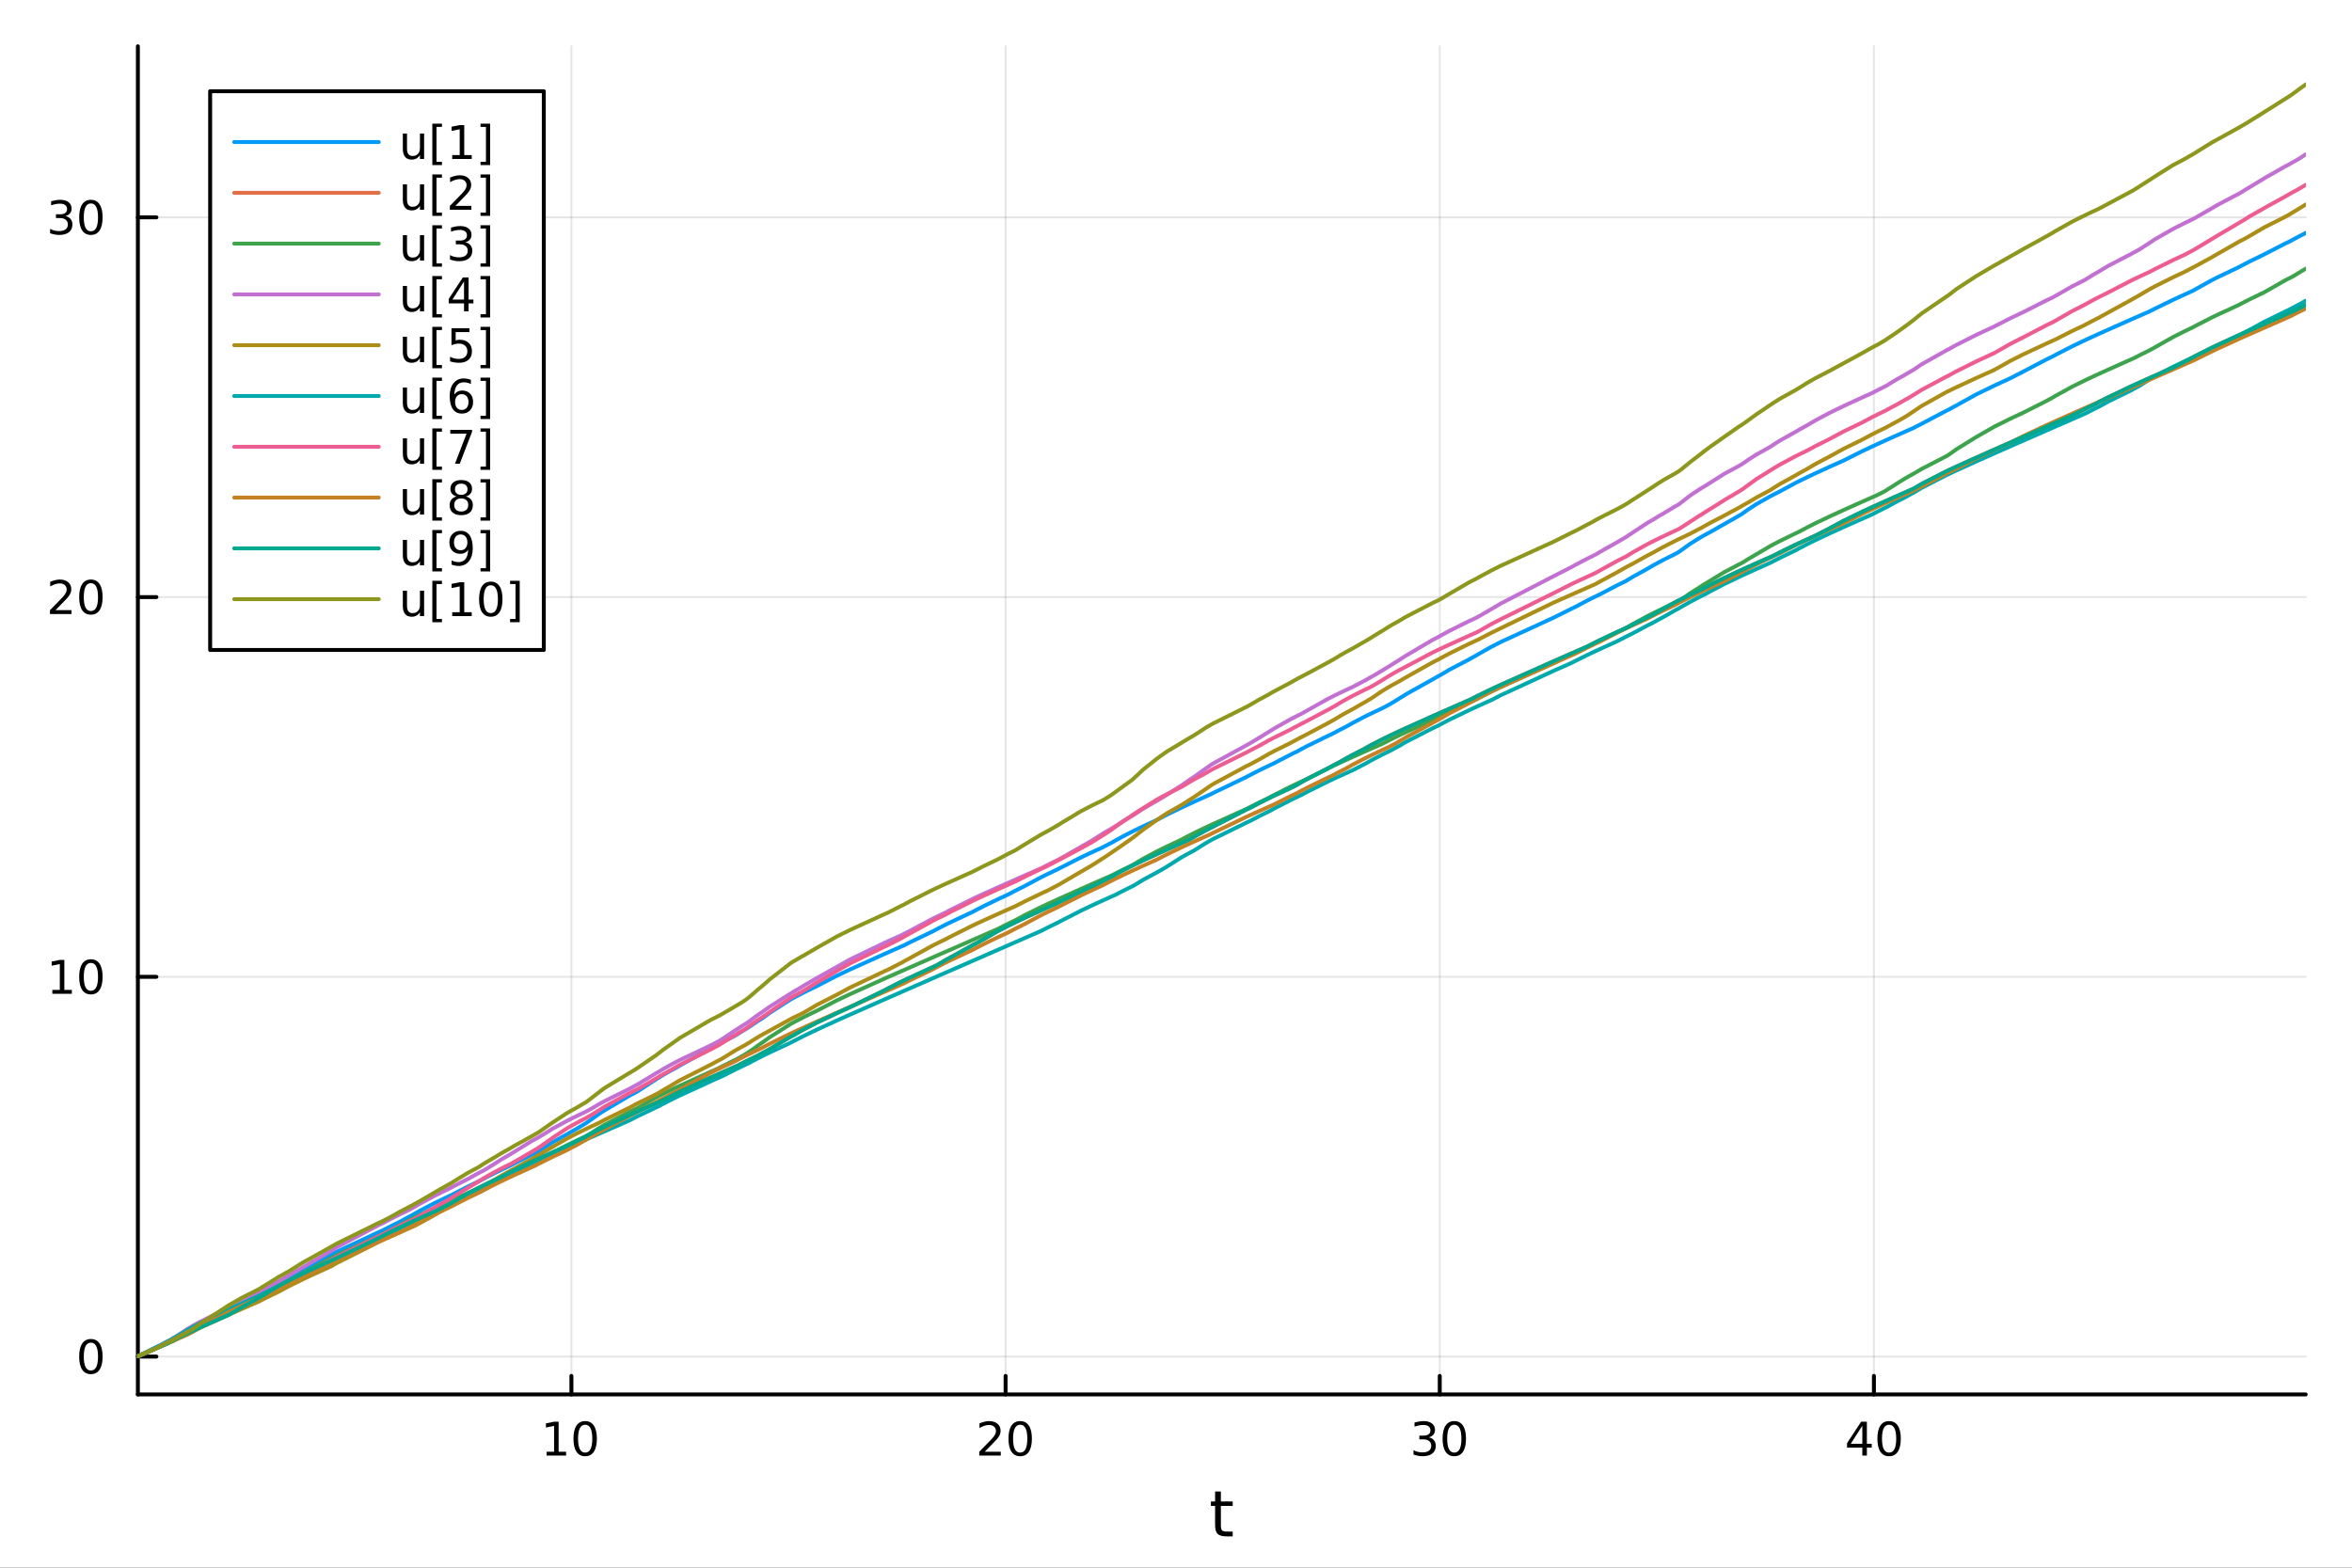 <?xml version="1.0" encoding="utf-8"?>
<svg xmlns="http://www.w3.org/2000/svg" xmlns:xlink="http://www.w3.org/1999/xlink" width="600" height="400" viewBox="0 0 2400 1600">
<rect x="0" y="0" width="2400" height="1600" fill="#333333" stroke="none"/>
<defs>
  <clipPath id="clip640">
    <rect x="0" y="0" width="2400" height="1600"/>
  </clipPath>
</defs>
<path clip-path="url(#clip640)" d="M0 1600 L2400 1600 L2400 0 L0 0  Z" fill="#ffffff" fill-rule="evenodd" fill-opacity="1"/>
<defs>
  <clipPath id="clip641">
    <rect x="480" y="0" width="1681" height="1600"/>
  </clipPath>
</defs>
<path clip-path="url(#clip640)" d="M140.696 1423.18 L2352.76 1423.18 L2352.76 47.244 L140.696 47.244  Z" fill="#ffffff" fill-rule="evenodd" fill-opacity="1"/>
<defs>
  <clipPath id="clip642">
    <rect x="140" y="47" width="2213" height="1377"/>
  </clipPath>
</defs>
<polyline clip-path="url(#clip642)" style="stroke:#000000; stroke-linecap:round; stroke-linejoin:round; stroke-width:2; stroke-opacity:0.1; fill:none" points="583.069,1423.18 583.069,47.244 "/>
<polyline clip-path="url(#clip642)" style="stroke:#000000; stroke-linecap:round; stroke-linejoin:round; stroke-width:2; stroke-opacity:0.1; fill:none" points="1026.1,1423.18 1026.1,47.244 "/>
<polyline clip-path="url(#clip642)" style="stroke:#000000; stroke-linecap:round; stroke-linejoin:round; stroke-width:2; stroke-opacity:0.1; fill:none" points="1469.13,1423.18 1469.13,47.244 "/>
<polyline clip-path="url(#clip642)" style="stroke:#000000; stroke-linecap:round; stroke-linejoin:round; stroke-width:2; stroke-opacity:0.1; fill:none" points="1912.16,1423.18 1912.16,47.244 "/>
<polyline clip-path="url(#clip642)" style="stroke:#000000; stroke-linecap:round; stroke-linejoin:round; stroke-width:2; stroke-opacity:0.1; fill:none" points="140.696,1384.53 2352.76,1384.53 "/>
<polyline clip-path="url(#clip642)" style="stroke:#000000; stroke-linecap:round; stroke-linejoin:round; stroke-width:2; stroke-opacity:0.1; fill:none" points="140.696,996.96 2352.76,996.96 "/>
<polyline clip-path="url(#clip642)" style="stroke:#000000; stroke-linecap:round; stroke-linejoin:round; stroke-width:2; stroke-opacity:0.1; fill:none" points="140.696,609.394 2352.76,609.394 "/>
<polyline clip-path="url(#clip642)" style="stroke:#000000; stroke-linecap:round; stroke-linejoin:round; stroke-width:2; stroke-opacity:0.1; fill:none" points="140.696,221.829 2352.76,221.829 "/>
<polyline clip-path="url(#clip640)" style="stroke:#000000; stroke-linecap:round; stroke-linejoin:round; stroke-width:4; stroke-opacity:1; fill:none" points="140.696,1423.18 2352.76,1423.18 "/>
<polyline clip-path="url(#clip640)" style="stroke:#000000; stroke-linecap:round; stroke-linejoin:round; stroke-width:4; stroke-opacity:1; fill:none" points="583.069,1423.18 583.069,1404.28 "/>
<polyline clip-path="url(#clip640)" style="stroke:#000000; stroke-linecap:round; stroke-linejoin:round; stroke-width:4; stroke-opacity:1; fill:none" points="1026.1,1423.18 1026.1,1404.28 "/>
<polyline clip-path="url(#clip640)" style="stroke:#000000; stroke-linecap:round; stroke-linejoin:round; stroke-width:4; stroke-opacity:1; fill:none" points="1469.13,1423.18 1469.13,1404.28 "/>
<polyline clip-path="url(#clip640)" style="stroke:#000000; stroke-linecap:round; stroke-linejoin:round; stroke-width:4; stroke-opacity:1; fill:none" points="1912.16,1423.18 1912.16,1404.28 "/>
<path clip-path="url(#clip640)" d="M557.757 1481.64 L565.396 1481.64 L565.396 1455.28 L557.086 1456.95 L557.086 1452.69 L565.35 1451.02 L570.026 1451.02 L570.026 1481.64 L577.664 1481.64 L577.664 1485.58 L557.757 1485.58 L557.757 1481.64 Z" fill="#000000" fill-rule="nonzero" fill-opacity="1" /><path clip-path="url(#clip640)" d="M597.109 1454.1 Q593.498 1454.1 591.669 1457.66 Q589.863 1461.2 589.863 1468.33 Q589.863 1475.44 591.669 1479.01 Q593.498 1482.55 597.109 1482.55 Q600.743 1482.55 602.549 1479.01 Q604.377 1475.44 604.377 1468.33 Q604.377 1461.2 602.549 1457.66 Q600.743 1454.1 597.109 1454.1 M597.109 1450.39 Q602.919 1450.39 605.974 1455 Q609.053 1459.58 609.053 1468.33 Q609.053 1477.06 605.974 1481.67 Q602.919 1486.25 597.109 1486.25 Q591.299 1486.25 588.22 1481.67 Q585.164 1477.06 585.164 1468.33 Q585.164 1459.58 588.22 1455 Q591.299 1450.39 597.109 1450.39 Z" fill="#000000" fill-rule="nonzero" fill-opacity="1" /><path clip-path="url(#clip640)" d="M1004.87 1481.64 L1021.19 1481.64 L1021.19 1485.58 L999.247 1485.58 L999.247 1481.64 Q1001.91 1478.89 1006.49 1474.26 Q1011.1 1469.61 1012.28 1468.27 Q1014.53 1465.74 1015.4 1464.01 Q1016.31 1462.25 1016.31 1460.56 Q1016.31 1457.8 1014.36 1456.07 Q1012.44 1454.33 1009.34 1454.33 Q1007.14 1454.33 1004.69 1455.09 Q1002.26 1455.86 999.479 1457.41 L999.479 1452.69 Q1002.3 1451.55 1004.76 1450.97 Q1007.21 1450.39 1009.25 1450.39 Q1014.62 1450.39 1017.81 1453.08 Q1021.01 1455.77 1021.01 1460.26 Q1021.01 1462.39 1020.2 1464.31 Q1019.41 1466.2 1017.3 1468.8 Q1016.72 1469.47 1013.62 1472.69 Q1010.52 1475.88 1004.87 1481.64 Z" fill="#000000" fill-rule="nonzero" fill-opacity="1" /><path clip-path="url(#clip640)" d="M1041.01 1454.1 Q1037.4 1454.1 1035.57 1457.66 Q1033.76 1461.2 1033.76 1468.33 Q1033.76 1475.44 1035.57 1479.01 Q1037.4 1482.55 1041.01 1482.55 Q1044.64 1482.55 1046.45 1479.01 Q1048.27 1475.44 1048.27 1468.33 Q1048.27 1461.2 1046.45 1457.66 Q1044.64 1454.1 1041.01 1454.1 M1041.01 1450.39 Q1046.82 1450.39 1049.87 1455 Q1052.95 1459.58 1052.95 1468.33 Q1052.95 1477.06 1049.87 1481.67 Q1046.82 1486.25 1041.01 1486.25 Q1035.2 1486.25 1032.12 1481.67 Q1029.06 1477.06 1029.06 1468.33 Q1029.06 1459.58 1032.12 1455 Q1035.2 1450.39 1041.01 1450.39 Z" fill="#000000" fill-rule="nonzero" fill-opacity="1" /><path clip-path="url(#clip640)" d="M1457.97 1466.95 Q1461.33 1467.66 1463.2 1469.93 Q1465.1 1472.2 1465.1 1475.53 Q1465.1 1480.65 1461.58 1483.45 Q1458.06 1486.25 1451.58 1486.25 Q1449.41 1486.25 1447.09 1485.81 Q1444.8 1485.39 1442.35 1484.54 L1442.35 1480.02 Q1444.29 1481.16 1446.61 1481.74 Q1448.92 1482.32 1451.44 1482.32 Q1455.84 1482.32 1458.13 1480.58 Q1460.45 1478.84 1460.45 1475.53 Q1460.45 1472.48 1458.3 1470.77 Q1456.17 1469.03 1452.35 1469.03 L1448.32 1469.03 L1448.32 1465.19 L1452.53 1465.19 Q1455.98 1465.19 1457.81 1463.82 Q1459.64 1462.43 1459.64 1459.84 Q1459.64 1457.18 1457.74 1455.77 Q1455.86 1454.33 1452.35 1454.33 Q1450.43 1454.33 1448.23 1454.75 Q1446.03 1455.16 1443.39 1456.04 L1443.39 1451.88 Q1446.05 1451.14 1448.36 1450.77 Q1450.7 1450.39 1452.76 1450.39 Q1458.09 1450.39 1461.19 1452.83 Q1464.29 1455.23 1464.29 1459.35 Q1464.29 1462.22 1462.65 1464.21 Q1461 1466.18 1457.97 1466.95 Z" fill="#000000" fill-rule="nonzero" fill-opacity="1" /><path clip-path="url(#clip640)" d="M1483.97 1454.1 Q1480.36 1454.1 1478.53 1457.66 Q1476.72 1461.2 1476.72 1468.33 Q1476.72 1475.44 1478.53 1479.01 Q1480.36 1482.55 1483.97 1482.55 Q1487.6 1482.55 1489.41 1479.01 Q1491.24 1475.44 1491.24 1468.33 Q1491.24 1461.2 1489.41 1457.66 Q1487.6 1454.1 1483.97 1454.1 M1483.97 1450.39 Q1489.78 1450.39 1492.83 1455 Q1495.91 1459.58 1495.91 1468.33 Q1495.91 1477.06 1492.83 1481.67 Q1489.78 1486.25 1483.97 1486.25 Q1478.16 1486.25 1475.08 1481.67 Q1472.02 1477.06 1472.02 1468.33 Q1472.02 1459.58 1475.08 1455 Q1478.16 1450.39 1483.97 1450.39 Z" fill="#000000" fill-rule="nonzero" fill-opacity="1" /><path clip-path="url(#clip640)" d="M1900.33 1455.09 L1888.52 1473.54 L1900.33 1473.54 L1900.33 1455.09 M1899.1 1451.02 L1904.98 1451.02 L1904.98 1473.54 L1909.91 1473.54 L1909.91 1477.43 L1904.98 1477.43 L1904.98 1485.58 L1900.33 1485.58 L1900.33 1477.43 L1884.73 1477.43 L1884.73 1472.92 L1899.1 1451.02 Z" fill="#000000" fill-rule="nonzero" fill-opacity="1" /><path clip-path="url(#clip640)" d="M1927.64 1454.1 Q1924.03 1454.1 1922.2 1457.66 Q1920.4 1461.2 1920.4 1468.33 Q1920.4 1475.44 1922.2 1479.01 Q1924.03 1482.55 1927.64 1482.55 Q1931.28 1482.55 1933.08 1479.01 Q1934.91 1475.44 1934.91 1468.33 Q1934.91 1461.2 1933.08 1457.66 Q1931.28 1454.1 1927.64 1454.1 M1927.64 1450.39 Q1933.45 1450.39 1936.51 1455 Q1939.59 1459.58 1939.59 1468.33 Q1939.59 1477.06 1936.51 1481.67 Q1933.45 1486.25 1927.64 1486.25 Q1921.83 1486.25 1918.76 1481.67 Q1915.7 1477.06 1915.7 1468.33 Q1915.7 1459.58 1918.76 1455 Q1921.83 1450.39 1927.64 1450.39 Z" fill="#000000" fill-rule="nonzero" fill-opacity="1" /><path clip-path="url(#clip640)" d="M1245.79 1522.27 L1245.79 1532.4 L1257.85 1532.4 L1257.85 1536.95 L1245.79 1536.95 L1245.79 1556.3 Q1245.79 1560.66 1246.96 1561.9 Q1248.17 1563.14 1251.83 1563.14 L1257.85 1563.14 L1257.85 1568.04 L1251.83 1568.04 Q1245.05 1568.04 1242.48 1565.53 Q1239.9 1562.98 1239.9 1556.3 L1239.9 1536.95 L1235.6 1536.95 L1235.6 1532.4 L1239.9 1532.4 L1239.9 1522.27 L1245.79 1522.27 Z" fill="#000000" fill-rule="nonzero" fill-opacity="1" /><polyline clip-path="url(#clip640)" style="stroke:#000000; stroke-linecap:round; stroke-linejoin:round; stroke-width:4; stroke-opacity:1; fill:none" points="140.696,1423.18 140.696,47.244 "/>
<polyline clip-path="url(#clip640)" style="stroke:#000000; stroke-linecap:round; stroke-linejoin:round; stroke-width:4; stroke-opacity:1; fill:none" points="140.696,1384.53 159.593,1384.53 "/>
<polyline clip-path="url(#clip640)" style="stroke:#000000; stroke-linecap:round; stroke-linejoin:round; stroke-width:4; stroke-opacity:1; fill:none" points="140.696,996.96 159.593,996.96 "/>
<polyline clip-path="url(#clip640)" style="stroke:#000000; stroke-linecap:round; stroke-linejoin:round; stroke-width:4; stroke-opacity:1; fill:none" points="140.696,609.394 159.593,609.394 "/>
<polyline clip-path="url(#clip640)" style="stroke:#000000; stroke-linecap:round; stroke-linejoin:round; stroke-width:4; stroke-opacity:1; fill:none" points="140.696,221.829 159.593,221.829 "/>
<path clip-path="url(#clip640)" d="M92.751 1370.32 Q89.14 1370.32 87.311 1373.89 Q85.506 1377.43 85.506 1384.56 Q85.506 1391.67 87.311 1395.23 Q89.14 1398.77 92.751 1398.77 Q96.385 1398.77 98.191 1395.23 Q100.02 1391.67 100.02 1384.56 Q100.02 1377.43 98.191 1373.89 Q96.385 1370.32 92.751 1370.32 M92.751 1366.62 Q98.561 1366.62 101.617 1371.23 Q104.696 1375.81 104.696 1384.56 Q104.696 1393.29 101.617 1397.89 Q98.561 1402.48 92.751 1402.48 Q86.941 1402.48 83.862 1397.89 Q80.807 1393.29 80.807 1384.56 Q80.807 1375.81 83.862 1371.23 Q86.941 1366.62 92.751 1366.62 Z" fill="#000000" fill-rule="nonzero" fill-opacity="1" /><path clip-path="url(#clip640)" d="M53.4 1010.3 L61.038 1010.3 L61.038 983.939 L52.728 985.605 L52.728 981.346 L60.992 979.68 L65.668 979.68 L65.668 1010.3 L73.307 1010.3 L73.307 1014.24 L53.4 1014.24 L53.4 1010.3 Z" fill="#000000" fill-rule="nonzero" fill-opacity="1" /><path clip-path="url(#clip640)" d="M92.751 982.758 Q89.14 982.758 87.311 986.323 Q85.506 989.865 85.506 996.994 Q85.506 1004.1 87.311 1007.67 Q89.14 1011.21 92.751 1011.21 Q96.385 1011.21 98.191 1007.67 Q100.02 1004.1 100.02 996.994 Q100.02 989.865 98.191 986.323 Q96.385 982.758 92.751 982.758 M92.751 979.055 Q98.561 979.055 101.617 983.661 Q104.696 988.244 104.696 996.994 Q104.696 1005.72 101.617 1010.33 Q98.561 1014.91 92.751 1014.91 Q86.941 1014.91 83.862 1010.33 Q80.807 1005.72 80.807 996.994 Q80.807 988.244 83.862 983.661 Q86.941 979.055 92.751 979.055 Z" fill="#000000" fill-rule="nonzero" fill-opacity="1" /><path clip-path="url(#clip640)" d="M56.617 622.739 L72.936 622.739 L72.936 626.674 L50.992 626.674 L50.992 622.739 Q53.654 619.984 58.237 615.355 Q62.844 610.702 64.025 609.359 Q66.27 606.836 67.149 605.1 Q68.052 603.341 68.052 601.651 Q68.052 598.896 66.108 597.16 Q64.186 595.424 61.085 595.424 Q58.886 595.424 56.432 596.188 Q54.001 596.952 51.224 598.503 L51.224 593.781 Q54.048 592.646 56.501 592.068 Q58.955 591.489 60.992 591.489 Q66.362 591.489 69.557 594.174 Q72.751 596.859 72.751 601.35 Q72.751 603.48 71.941 605.401 Q71.154 607.299 69.048 609.892 Q68.469 610.563 65.367 613.781 Q62.265 616.975 56.617 622.739 Z" fill="#000000" fill-rule="nonzero" fill-opacity="1" /><path clip-path="url(#clip640)" d="M92.751 595.193 Q89.14 595.193 87.311 598.758 Q85.506 602.299 85.506 609.429 Q85.506 616.535 87.311 620.1 Q89.14 623.642 92.751 623.642 Q96.385 623.642 98.191 620.1 Q100.02 616.535 100.02 609.429 Q100.02 602.299 98.191 598.758 Q96.385 595.193 92.751 595.193 M92.751 591.489 Q98.561 591.489 101.617 596.096 Q104.696 600.679 104.696 609.429 Q104.696 618.156 101.617 622.762 Q98.561 627.345 92.751 627.345 Q86.941 627.345 83.862 622.762 Q80.807 618.156 80.807 609.429 Q80.807 600.679 83.862 596.096 Q86.941 591.489 92.751 591.489 Z" fill="#000000" fill-rule="nonzero" fill-opacity="1" /><path clip-path="url(#clip640)" d="M66.756 220.474 Q70.112 221.192 71.987 223.46 Q73.885 225.729 73.885 229.062 Q73.885 234.178 70.367 236.979 Q66.849 239.78 60.367 239.78 Q58.191 239.78 55.876 239.34 Q53.585 238.923 51.131 238.067 L51.131 233.553 Q53.075 234.687 55.39 235.266 Q57.705 235.845 60.228 235.845 Q64.626 235.845 66.918 234.109 Q69.233 232.372 69.233 229.062 Q69.233 226.007 67.08 224.294 Q64.95 222.558 61.131 222.558 L57.103 222.558 L57.103 218.715 L61.316 218.715 Q64.765 218.715 66.594 217.349 Q68.423 215.961 68.423 213.368 Q68.423 210.706 66.525 209.294 Q64.65 207.859 61.131 207.859 Q59.21 207.859 57.011 208.275 Q54.812 208.692 52.173 209.572 L52.173 205.405 Q54.835 204.664 57.15 204.294 Q59.487 203.924 61.548 203.924 Q66.872 203.924 69.974 206.354 Q73.075 208.761 73.075 212.882 Q73.075 215.752 71.432 217.743 Q69.788 219.71 66.756 220.474 Z" fill="#000000" fill-rule="nonzero" fill-opacity="1" /><path clip-path="url(#clip640)" d="M92.751 207.627 Q89.14 207.627 87.311 211.192 Q85.506 214.734 85.506 221.863 Q85.506 228.97 87.311 232.534 Q89.14 236.076 92.751 236.076 Q96.385 236.076 98.191 232.534 Q100.02 228.97 100.02 221.863 Q100.02 214.734 98.191 211.192 Q96.385 207.627 92.751 207.627 M92.751 203.924 Q98.561 203.924 101.617 208.53 Q104.696 213.113 104.696 221.863 Q104.696 230.59 101.617 235.197 Q98.561 239.78 92.751 239.78 Q86.941 239.78 83.862 235.197 Q80.807 230.59 80.807 221.863 Q80.807 213.113 83.862 208.53 Q86.941 203.924 92.751 203.924 Z" fill="#000000" fill-rule="nonzero" fill-opacity="1" /><polyline clip-path="url(#clip642)" style="stroke:#009af9; stroke-linecap:round; stroke-linejoin:round; stroke-width:4; stroke-opacity:1; fill:none" points="140.696,1384.24 140.696,1384.24 159.619,1375.96 164.055,1374.02 169.254,1371.75 173.959,1369.69 175.669,1368.94 183.271,1365.05 190.636,1361.44 195.297,1358.85 197.373,1357.73 200.438,1355.86 203.28,1354.19 232.655,1337.61 233.819,1336.93 234.406,1336.6 247.688,1329.42 264.333,1321.26 264.616,1321.12 266.683,1319.98 269.535,1318.43 272.652,1316.78 284.156,1310.2 294.278,1304.94 296.417,1303.69 309.121,1296.79 309.74,1296.48 318.397,1291.52 337.734,1280.51 338.744,1279.98 342.862,1277.89 386.443,1257.57 390.415,1255.8 399.984,1250.88 408.027,1246.94 416.453,1242.34 420.553,1240.22 423.092,1238.72 428.333,1235.75 443.041,1228.1 446.689,1226.3 458.973,1220.46 459.213,1220.35 460.178,1219.9 461.436,1219.32 463.331,1218.28 477.408,1211.05 487.976,1205.96 489.353,1205.31 493.427,1203.09 496.576,1201.42 505.509,1196.88 510.727,1194.33 521.73,1189.12 524.518,1187.6 542.382,1178.54 546.01,1176.8 549.067,1175.1 550.121,1174.44 554.16,1171.98 564.03,1165.72 578.635,1157.65 581.143,1156.16 588.63,1151.93 596.074,1147.44 597.658,1146.54 597.66,1146.53 600.678,1144.36 602.947,1142.79 610.811,1137.18 616.982,1133.25 641.854,1118.47 647.556,1115.54 650.636,1113.76 651.634,1113.11 669.073,1101.87 669.144,1101.83 671.692,1100.18 677.178,1096.82 683.847,1093.01 690.495,1089.44 693.528,1087.62 725.415,1069.66 732.882,1066.03 735.935,1064.33 737.862,1063.28 749.83,1057.11 751.388,1056.2 752.745,1055.32 757.133,1052.56 759.985,1050.84 761.644,1049.88 764.31,1048.14 765.628,1047.3 769.647,1044.52 773.357,1042.1 777.179,1039.74 778.262,1039 783.606,1035.1 783.609,1035.1 784.514,1034.4 785.022,1034.01 806.871,1019.95 809.719,1018.38 818.637,1013.7 821.408,1012.31 833.234,1006.56 853.981,995.81 867.409,989.446 902.286,973.724 906.66,971.789 919.88,965.962 922.553,964.786 927.783,962.081 952.027,950.433 953.939,949.393 957.062,947.73 964.606,943.863 968.408,941.981 992.696,930.574 995.95,928.832 1005.07,924.163 1017.73,918.046 1028.8,912.908 1036.05,909.068 1036.26,908.963 1045.5,904.337 1062.32,895.348 1068.79,892.155 1079.24,887.182 1080.18,886.741 1080.21,886.729 1081.58,885.973 1103.12,875.047 1112.96,870.415 1117.83,868.166 1120.26,867.054 1124.99,864.904 1126.11,864.304 1132.22,861.108 1134.77,859.816 1135.03,859.658 1138.4,857.712 1145.83,853.637 1152.73,850.065 1155.26,848.798 1156.09,848.383 1156.58,848.142 1157.34,847.765 1166.55,843.318 1180.31,836.926 1181.05,836.524 1189.07,832.322 1191.53,831.078 1205.2,824.44 1206.09,824.017 1207.27,823.462 1212.54,821.012 1215.46,819.662 1217.3,818.82 1219.83,817.668 1229.94,813.099 1235.38,810.665 1237.81,809.38 1272.16,792.846 1275.95,790.818 1276.69,790.429 1284.58,786.409 1294.5,781.583 1295.72,781.007 1299.68,779.142 1316.97,770.162 1319.06,769.142 1323.64,766.933 1324.53,766.43 1328.19,764.42 1333.41,761.65 1334.14,761.274 1354.63,751.252 1355.64,750.779 1359.61,748.93 1361.81,747.736 1367.77,744.594 1373.1,741.892 1380.38,737.786 1390.58,732.448 1392.62,731.426 1399,728.293 1401.11,727.277 1410.63,722.789 1417.87,718.915 1419.73,717.798 1423.51,715.599 1428.11,712.674 1432.32,710.148 1434.97,708.404 1461.74,693.453 1467.54,690.153 1470.74,688.412 1478.98,683.516 1498.88,673.117 1500.64,672.115 1506.64,668.809 1508.9,667.418 1522.2,659.92 1531.28,655.263 1585.44,630.336 1603.44,621.32 1607.61,619.34 1619.66,612.939 1623.47,611.026 1627.57,609.009 1630.39,607.642 1632.36,606.7 1650.36,597.259 1657.98,593.564 1660.86,591.96 1661.1,591.804 1665.98,588.808 1681.18,580.417 1687.09,576.964 1687.11,576.954 1691.2,574.687 1697.73,571.229 1709.58,565.317 1712.5,563.678 1713.4,563.104 1713.65,562.923 1715.73,561.456 1715.91,561.329 1724.45,555.174 1734.01,549.195 1737.14,547.383 1737.81,547.002 1740.28,545.626 1745.79,542.665 1758.69,535.301 1759.86,534.678 1774.48,526.346 1774.87,526.108 1777.15,524.726 1779.17,523.359 1783.87,519.974 1792.37,514.467 1806.04,506.725 1806.72,506.365 1809.78,504.769 1816.64,501.303 1831.86,493.046 1835.85,491.032 1844.44,486.845 1852.45,483.061 1866.87,476.449 1866.95,476.41 1881.4,469.931 1900.29,460.46 1910.14,455.827 1916.13,453.071 1923.28,449.821 1923.81,449.58 1924.33,449.348 1925.69,448.732 1932.87,445.514 1935.65,444.276 1943.71,440.694 1947.28,439.114 1951.45,437.271 1952.32,436.887 1953.02,436.519 1953.24,436.403 1953.25,436.395 1953.26,436.392 1960.76,432.554 1985.41,419.54 1987.32,418.616 1988.6,418.002 1992.82,415.652 1996.18,413.849 2016.77,402.433 2034.76,393.687 2035.74,393.229 2051.23,386.116 2064.82,379.131 2088.21,366.836 2094.75,363.696 2097.41,362.215 2114.08,353.631 2126.57,347.673 2128.22,346.906 2136.99,342.869 2141.43,340.855 2151.12,336.496 2174.86,325.97 2177.59,324.766 2182.9,322.43 2183.83,322.021 2193.47,317.785 2198.89,314.991 2217.24,306.092 2229.67,300.369 2232.58,299.047 2237.76,296.71 2238.88,296.113 2240.49,295.124 2240.87,294.896 2256.8,286.039 2262.35,283.21 2284.95,272.434 2286.8,271.426 2290.5,269.462 2295.82,266.728 2310.25,259.701 2310.94,259.318 2331.61,248.677 2335.69,246.722 2337.34,245.937 2338.83,245.106 2341.94,243.411 2342.41,243.16 2344.27,242.168 2347.09,240.697 2351.14,238.632 2352.76,237.684 "/>
<polyline clip-path="url(#clip642)" style="stroke:#e26f46; stroke-linecap:round; stroke-linejoin:round; stroke-width:4; stroke-opacity:1; fill:none" points="140.696,1384.24 140.696,1384.24 159.619,1375.96 164.055,1374.02 169.254,1371.75 173.959,1369.32 175.669,1368.45 183.271,1364.71 190.636,1361.19 195.297,1359.02 197.373,1358.05 200.438,1356.64 203.28,1355.34 232.655,1342.19 233.819,1341.67 234.406,1341.36 247.688,1333.78 264.333,1324.34 264.616,1324.19 266.683,1323.12 269.535,1321.42 272.652,1319.38 284.156,1312.53 294.278,1307.13 296.417,1306.03 309.121,1299.81 309.74,1299.51 318.397,1295.45 337.734,1286.66 338.744,1286.21 342.862,1284.37 386.443,1263.48 390.415,1261.38 399.984,1256.53 408.027,1252.65 416.453,1248.7 420.553,1246.8 423.092,1245.64 428.333,1243.26 443.041,1236.66 446.689,1235.04 458.973,1228.78 459.213,1228.66 460.178,1228.11 461.436,1227.39 463.331,1226.33 477.408,1218.04 487.976,1212.51 489.353,1211.82 493.427,1209.8 496.576,1208.27 505.509,1204.03 510.727,1201.6 521.73,1195.82 524.518,1194.42 542.382,1185.88 546.01,1184.2 549.067,1182.8 550.121,1182.32 554.16,1180.48 564.03,1176.04 578.635,1169.54 581.143,1168.43 588.63,1164.57 596.074,1160.9 597.658,1160 597.66,1160 600.678,1158.33 602.947,1157.1 610.811,1153.01 616.982,1149.94 641.854,1138.28 647.556,1135.7 650.636,1134.31 651.634,1133.86 669.073,1126.1 669.144,1126.07 671.692,1124.95 677.178,1122.53 683.847,1119.09 690.495,1115.79 693.528,1114.32 725.415,1099.64 732.882,1096.31 735.935,1094.95 737.862,1094.1 749.83,1088.81 751.388,1088.12 752.745,1087.52 757.133,1085.24 759.985,1083.8 761.644,1082.97 764.31,1081.65 765.628,1081.01 769.647,1079.06 773.357,1077.29 777.179,1075.19 778.262,1074.61 783.606,1071.8 783.609,1071.8 784.514,1071.26 785.022,1070.96 806.871,1058.03 809.719,1056.55 818.637,1051.42 821.408,1049.92 833.234,1043.84 853.981,1033.99 867.409,1027.89 902.286,1010.88 906.66,1008.54 919.88,1001.87 922.553,1000.58 927.783,998.089 952.027,986.98 953.939,986.123 957.062,984.471 964.606,980.068 968.408,977.976 992.696,964.537 995.95,962.92 1005.07,957.865 1017.73,950.574 1028.8,944.837 1036.05,941.28 1036.26,941.181 1045.5,936.803 1062.32,929.099 1068.79,926.192 1079.24,921.537 1080.18,921.037 1080.21,921.023 1081.58,920.302 1103.12,909.719 1112.96,905.162 1117.83,902.939 1120.26,901.839 1124.99,899.334 1126.11,898.757 1132.22,895.663 1134.77,894.408 1135.03,894.276 1138.4,892.367 1145.83,888.356 1152.73,884.828 1155.26,883.574 1156.09,883.162 1156.58,882.923 1157.34,882.55 1166.55,878.136 1180.31,871.773 1181.05,871.436 1189.07,867.812 1191.53,866.708 1205.2,860.617 1206.09,860.219 1207.27,859.697 1212.54,857.37 1215.46,855.838 1217.3,854.739 1219.83,853.265 1229.94,847.724 1235.38,844.923 1237.81,843.703 1272.16,826.081 1275.95,824.313 1276.69,823.969 1284.58,819.771 1294.5,814.794 1295.72,814.203 1299.68,812.297 1316.97,804.252 1319.06,803.303 1323.64,800.867 1324.53,800.401 1328.19,798.235 1333.41,795.281 1334.14,794.883 1354.63,784.46 1355.64,783.888 1359.61,781.694 1361.81,780.517 1367.77,777.413 1373.1,774.322 1380.38,770.36 1390.58,765.159 1392.62,763.986 1399,760.464 1401.11,759.342 1410.63,754.484 1417.87,750.958 1419.73,750.069 1423.51,748.28 1428.11,746.132 1432.32,744.187 1434.97,742.974 1461.74,730.96 1467.54,728.394 1470.74,726.983 1478.98,723.349 1498.88,714.61 1500.64,713.841 1506.64,710.75 1508.9,709.615 1522.2,703.188 1531.28,698.969 1585.44,674.831 1603.44,666.935 1607.61,665.108 1619.66,659.83 1623.47,657.857 1627.57,655.785 1630.39,654.387 1632.36,653.424 1650.36,644.941 1657.98,641.468 1660.86,640.166 1661.1,640.056 1665.98,637.481 1681.18,629.939 1687.09,627.142 1687.11,627.134 1691.2,624.901 1697.73,620.991 1709.58,614.534 1712.5,613.039 1713.4,612.583 1713.65,612.456 1715.73,611.412 1715.91,611.32 1724.45,607.151 1734.01,602.65 1737.14,601.2 1737.81,600.89 1740.28,599.554 1745.79,596.666 1758.69,590.271 1759.86,589.711 1774.48,582.878 1774.87,582.701 1777.15,581.66 1779.17,580.737 1783.87,578.608 1792.37,574.794 1806.04,568.72 1806.72,568.418 1809.78,567.067 1816.64,563.525 1831.86,556.126 1835.85,554.255 1844.44,550.301 1852.45,546.666 1866.87,539.292 1866.95,539.242 1881.4,531.441 1900.29,522.257 1910.14,517.7 1916.13,514.977 1923.28,511.756 1923.81,511.517 1924.33,511.287 1925.69,510.675 1932.87,507.475 1935.65,506.243 1943.71,502.675 1947.28,501.099 1951.45,499.26 1952.32,498.802 1953.02,498.437 1953.24,498.323 1953.25,498.315 1953.26,498.311 1960.76,493.943 1985.41,481.347 1987.32,480.439 1988.6,479.836 1992.82,477.853 1996.18,476.296 2016.77,466.962 2034.76,458.971 2035.74,458.539 2051.23,451.716 2064.82,445.751 2088.21,435.505 2094.75,432.644 2097.41,431.476 2114.08,424.182 2126.57,417.884 2128.22,417.085 2136.99,412.912 2141.43,410.495 2151.12,405.493 2174.86,394.196 2177.59,392.945 2182.9,390.534 2183.83,390.113 2193.47,385.783 2198.89,383.371 2217.24,375.251 2229.67,368.955 2232.58,367.539 2237.76,364.659 2238.88,364.056 2240.49,363.194 2240.87,362.995 2256.8,354.991 2262.35,352.341 2284.95,341.969 2286.8,341.135 2290.5,339.477 2295.82,337.103 2310.25,330.711 2310.94,330.407 2331.61,321.313 2335.69,319.526 2337.34,318.801 2338.83,318.146 2341.94,316.784 2342.41,316.539 2344.27,315.567 2347.09,314.124 2351.14,312.095 2352.76,311.296 "/>
<polyline clip-path="url(#clip642)" style="stroke:#3da44d; stroke-linecap:round; stroke-linejoin:round; stroke-width:4; stroke-opacity:1; fill:none" points="140.696,1384.24 140.696,1384.24 159.619,1375.96 164.055,1374.02 169.254,1371.75 173.959,1369.69 175.669,1368.94 183.271,1365.05 190.636,1361.44 195.297,1359.22 197.373,1358.06 200.438,1356.4 203.28,1354.66 232.655,1339.16 233.819,1338.5 234.406,1338.17 247.688,1331.16 264.333,1323.1 264.616,1322.97 266.683,1321.83 269.535,1320.29 272.652,1318.66 284.156,1312.88 294.278,1308.06 296.417,1306.88 309.121,1299.44 309.74,1299.1 318.397,1294.55 337.734,1284.03 338.744,1283.52 342.862,1281.48 386.443,1261.41 390.415,1259.64 399.984,1254.73 408.027,1250.21 416.453,1245.8 420.553,1243.75 423.092,1242.5 428.333,1239.96 443.041,1233.08 446.689,1231.42 458.973,1225.87 459.213,1225.77 460.178,1225.33 461.436,1224.77 463.331,1223.93 477.408,1217.68 487.976,1213.02 489.353,1212.41 493.427,1210.62 496.576,1209.24 505.509,1205.32 510.727,1203.03 521.73,1198.21 524.518,1196.76 542.382,1187.99 546.01,1186.29 549.067,1184.87 550.121,1184.29 554.16,1182.12 564.03,1176.39 578.635,1168.79 581.143,1167.56 588.63,1163.95 596.074,1160.45 597.658,1159.72 597.66,1159.72 600.678,1158.08 602.947,1156.69 610.811,1151.56 616.982,1147.9 641.854,1135 647.556,1132.28 650.636,1130.84 651.634,1130.29 669.073,1120.25 669.144,1120.22 671.692,1118.88 677.178,1116.09 683.847,1112.81 690.495,1109.64 693.528,1108.21 725.415,1093.76 732.882,1090.45 735.935,1088.85 737.862,1087.85 749.83,1081.94 751.388,1081.19 752.745,1080.43 757.133,1078.03 759.985,1076.29 761.644,1075.3 764.31,1073.53 765.628,1072.68 769.647,1069.87 773.357,1067.13 777.179,1064.49 778.262,1063.77 783.606,1059.96 783.609,1059.96 784.514,1059.27 785.022,1058.89 806.871,1045.03 809.719,1043.47 818.637,1038.83 821.408,1037.44 833.234,1031.71 853.981,1020.99 867.409,1014.63 902.286,998.914 906.66,996.98 919.88,991.153 922.553,989.978 927.783,987.68 952.027,977.05 953.939,976.213 957.062,974.845 964.606,971.542 968.408,969.879 992.696,959.251 995.95,957.827 1005.07,953.837 1017.73,948.299 1028.8,942.695 1036.05,939.195 1036.26,939.08 1045.5,934.096 1062.32,925.77 1068.79,922.725 1079.24,917.916 1080.18,917.487 1080.21,917.475 1081.58,916.851 1103.12,907.209 1112.96,902.857 1117.83,900.707 1120.26,899.637 1124.99,897.556 1126.11,897.066 1132.22,894.38 1134.77,893.264 1135.03,893.123 1138.4,891.376 1145.83,887.648 1152.73,884.309 1155.26,883.111 1156.09,882.645 1156.58,882.375 1157.34,881.889 1166.55,876.381 1180.31,869.037 1181.05,868.663 1189.07,864.704 1191.53,863.52 1205.2,857.112 1206.09,856.623 1207.27,855.985 1212.54,853.214 1215.46,851.716 1217.3,850.791 1219.83,849.535 1229.94,844.65 1235.38,842.097 1237.81,840.969 1272.16,825.502 1275.95,823.52 1276.69,823.138 1284.58,819.189 1294.5,814.422 1295.72,813.747 1299.68,811.599 1316.97,802.883 1319.06,801.883 1323.64,799.712 1324.53,799.292 1328.19,797.589 1333.41,795.179 1334.14,794.846 1354.63,784.445 1355.64,783.961 1359.61,782.073 1361.81,781.043 1367.77,778.272 1373.1,775.827 1380.38,772.529 1390.58,767.957 1392.62,767.05 1399,764.216 1401.11,763.281 1410.63,759.078 1417.87,755.352 1419.73,754.421 1423.51,752.557 1428.11,750.334 1432.32,748.333 1434.97,747.09 1461.74,734.907 1467.54,732.325 1470.74,730.906 1478.98,727.258 1498.88,717.35 1500.64,716.521 1506.64,713.714 1508.9,712.478 1522.2,705.634 1531.28,701.244 1585.44,676.799 1603.44,667.808 1607.61,665.831 1619.66,660.25 1623.47,658.516 1627.57,656.334 1630.39,654.869 1632.36,653.866 1650.36,645.137 1657.98,641.607 1660.86,640.052 1661.1,639.9 1665.98,636.974 1681.18,628.722 1687.09,625.755 1687.11,625.747 1691.2,623.748 1697.73,620.627 1709.58,615.124 1712.5,613.795 1713.4,613.309 1713.65,613.152 1715.73,611.872 1715.91,611.745 1724.45,605.58 1734.01,599.593 1737.14,597.523 1737.81,597.091 1740.28,595.543 1745.79,592.258 1758.69,584.387 1759.86,583.732 1774.48,576.043 1774.87,575.85 1777.15,574.72 1779.17,573.557 1783.87,570.578 1792.37,565.618 1806.04,557.523 1806.72,557.15 1809.78,555.503 1816.64,551.943 1831.86,544.522 1835.85,542.647 1844.44,538.065 1852.45,534.027 1866.87,527.137 1866.95,527.097 1881.4,520.472 1900.29,512.023 1910.14,507.662 1916.13,505.022 1923.28,501.339 1923.81,501.025 1924.33,500.68 1925.69,499.775 1932.87,495.302 1935.65,493.45 1943.71,488.464 1947.28,486.408 1951.45,484.097 1952.32,483.626 1953.02,483.251 1953.24,483.133 1953.25,483.125 1953.26,483.122 1960.76,478.664 1985.41,465.917 1987.32,464.844 1988.6,464.029 1992.82,461.089 1996.18,458.62 2016.77,445.91 2034.76,435.616 2035.74,435.105 2051.23,427.397 2064.82,421.032 2088.21,409.214 2094.75,405.643 2097.41,404.021 2114.08,394.85 2126.57,388.665 2128.22,387.877 2136.99,383.75 2141.43,381.702 2151.12,377.289 2174.86,366.699 2177.59,365.49 2182.9,362.735 2183.83,362.262 2193.47,357.502 2198.89,354.5 2217.24,344.085 2229.67,337.858 2232.58,336.454 2237.76,333.994 2238.88,333.375 2240.49,332.49 2240.87,332.285 2256.8,324.129 2262.35,321.448 2284.95,311.004 2286.8,310.011 2290.5,308.073 2295.82,305.371 2310.25,298.399 2310.94,298.017 2331.61,286.235 2335.69,284.156 2337.34,283.327 2338.83,282.585 2341.94,280.804 2342.41,280.541 2344.27,279.347 2347.09,277.601 2351.14,275.199 2352.76,274.268 "/>
<polyline clip-path="url(#clip642)" style="stroke:#c271d2; stroke-linecap:round; stroke-linejoin:round; stroke-width:4; stroke-opacity:1; fill:none" points="140.696,1384.24 140.696,1384.24 159.619,1374.85 164.055,1372.76 169.254,1369.94 173.959,1367.48 175.669,1366.47 183.271,1361.61 190.636,1356.78 195.297,1353.97 197.373,1352.76 200.438,1351.04 203.28,1349.48 232.655,1334.94 233.819,1334.3 234.406,1333.98 247.688,1327.11 264.333,1319.14 264.616,1318.99 266.683,1317.68 269.535,1315.95 272.652,1314.12 284.156,1307.83 294.278,1302.01 296.417,1300.68 309.121,1293.41 309.74,1293.02 318.397,1287.93 337.734,1276.75 338.744,1276.13 342.862,1273.37 386.443,1250.27 390.415,1248.43 399.984,1243.37 408.027,1239.36 416.453,1235.32 420.553,1233.07 423.092,1231.72 428.333,1228.59 443.041,1220.65 446.689,1218.81 458.973,1212.86 459.213,1212.73 460.178,1212.19 461.436,1211.5 463.331,1210.47 477.408,1203.26 487.976,1197.45 489.353,1196.74 493.427,1194.65 496.576,1192.81 505.509,1187.27 510.727,1183.89 521.73,1177.46 524.518,1175.71 542.382,1164.65 546.01,1162.67 549.067,1161.04 550.121,1160.4 554.16,1158.02 564.03,1151.9 578.635,1143.96 581.143,1142.69 588.63,1138.98 596.074,1135.43 597.658,1134.68 597.66,1134.68 600.678,1133.02 602.947,1131.81 610.811,1127.17 616.982,1123.78 641.854,1111.46 647.556,1108.37 650.636,1106.76 651.634,1106.16 669.073,1095.55 669.144,1095.51 671.692,1094.12 677.178,1090.81 683.847,1087.05 690.495,1083.52 693.528,1081.97 725.415,1066.84 732.882,1062.91 735.935,1061.11 737.862,1059.85 749.83,1051.87 751.388,1050.93 752.745,1050.01 757.133,1047.16 759.985,1045.4 761.644,1044.4 764.31,1042.62 765.628,1041.66 769.647,1038.52 773.357,1035.84 777.179,1033.24 778.262,1032.53 783.606,1028.78 783.609,1028.77 784.514,1028.09 785.022,1027.71 806.871,1013.96 809.719,1012.18 818.637,1006.98 821.408,1005.24 833.234,998.406 853.981,986.723 867.409,979.205 902.286,962.384 906.66,960.398 919.88,954.465 922.553,953.054 927.783,950.371 952.027,937.489 953.939,936.557 957.062,935.053 964.606,931.49 968.408,929.419 992.696,917.344 995.95,915.821 1005.07,911.619 1017.73,905.901 1028.8,900.967 1036.05,897.756 1036.26,897.665 1045.5,893.588 1062.32,886.194 1068.79,882.865 1079.24,877.743 1080.18,877.291 1080.21,877.277 1081.58,876.506 1103.12,864.236 1112.96,858.617 1117.83,855.635 1120.26,854.014 1124.99,851.017 1126.11,850.338 1132.22,846.771 1134.77,845.354 1135.03,845.183 1138.4,843.092 1145.83,838.212 1152.73,834.101 1155.26,832.675 1156.09,832.211 1156.58,831.9 1157.34,831.417 1166.55,825.28 1180.31,817.371 1181.05,816.975 1189.07,812.236 1191.53,810.66 1205.2,801.823 1206.09,801.298 1207.27,800.514 1212.54,796.77 1215.46,794.823 1217.3,793.645 1219.83,791.864 1229.94,784.679 1235.38,780.837 1237.81,779.229 1272.16,760.494 1275.95,758.374 1276.69,757.904 1284.58,753.179 1294.5,747.057 1295.72,746.358 1299.68,743.821 1316.97,734.03 1319.06,732.948 1323.64,730.622 1324.53,730.176 1328.19,728.375 1333.41,725.442 1334.14,724.984 1354.63,713.474 1355.64,712.957 1359.61,710.954 1361.81,709.87 1367.77,706.974 1373.1,704.443 1380.38,701.057 1390.58,695.686 1392.62,694.659 1399,691.027 1401.11,689.876 1410.63,684.238 1417.87,679.767 1419.73,678.681 1423.51,676.235 1428.11,673.424 1432.32,670.647 1434.97,668.987 1461.74,653.14 1467.54,650.199 1470.74,648.358 1478.98,643.865 1498.88,633.996 1500.64,633.169 1506.64,630.368 1508.9,629.134 1522.2,621.423 1531.28,616.027 1585.44,587.998 1603.44,578.818 1607.61,576.483 1619.66,570.176 1623.47,568.283 1627.57,566.285 1630.39,564.697 1632.36,563.453 1650.36,553.275 1657.98,548.846 1660.86,547.024 1661.1,546.85 1665.98,543.548 1681.18,533.574 1687.09,530.199 1687.11,530.189 1691.2,527.638 1697.73,523.823 1709.58,516.677 1712.5,515.062 1713.4,514.495 1713.65,514.316 1715.73,512.689 1715.91,512.549 1724.45,505.881 1734.01,499.519 1737.14,497.614 1737.81,497.214 1740.28,495.776 1745.79,492.271 1758.69,484.056 1759.86,483.378 1774.48,475.488 1774.87,475.292 1777.15,473.952 1779.17,472.619 1783.87,469.303 1792.37,463.887 1806.04,456.235 1806.72,455.819 1809.78,453.745 1816.64,449.417 1831.86,440.944 1835.85,438.573 1844.44,433.808 1852.45,429.064 1866.87,421.4 1866.95,421.356 1881.4,414.329 1900.29,405.628 1910.14,401.2 1916.13,398.072 1923.28,394.492 1923.81,394.229 1924.33,393.978 1925.69,393.197 1932.87,388.723 1935.65,387.098 1943.71,382.634 1947.28,380.466 1951.45,378.045 1952.32,377.554 1953.02,377.163 1953.24,377.021 1953.25,377.01 1953.26,377.005 1960.76,371.857 1985.41,357.961 1987.32,357 1988.6,356.365 1992.82,353.95 1996.18,352.104 2016.77,341.7 2034.76,333.321 2035.74,332.792 2051.23,324.887 2064.82,318.432 2088.21,306.545 2094.75,303.46 2097.41,301.998 2114.08,292.466 2126.57,286.143 2128.22,285.203 2136.99,279.798 2141.43,277.273 2151.12,271.41 2174.86,259.084 2177.59,257.545 2182.9,254.668 2183.83,254.096 2193.47,247.844 2198.89,244.249 2217.24,233.718 2229.67,227.453 2232.58,226.041 2237.76,223.573 2238.88,222.951 2240.49,222.064 2240.87,221.859 2256.8,212.694 2262.35,209.37 2284.95,197.484 2286.8,196.426 2290.5,194.075 2295.82,190.887 2310.25,182.132 2310.94,181.691 2331.61,169.943 2335.69,167.867 2337.34,166.9 2338.83,166.042 2341.94,164.297 2342.41,164.039 2344.27,163.02 2347.09,161.28 2351.14,158.563 2352.76,157.522 "/>
<polyline clip-path="url(#clip642)" style="stroke:#ac8d18; stroke-linecap:round; stroke-linejoin:round; stroke-width:4; stroke-opacity:1; fill:none" points="140.696,1384.24 140.696,1384.24 159.619,1375.96 164.055,1373.67 169.254,1371.06 173.959,1368.77 175.669,1367.94 183.271,1364.34 190.636,1360.93 195.297,1358.8 197.373,1357.86 200.438,1356.48 203.28,1355.2 232.655,1342.15 233.819,1341.64 234.406,1341.38 247.688,1335.54 264.333,1328.24 264.616,1328.09 266.683,1327.01 269.535,1325.55 272.652,1323.99 284.156,1318.41 294.278,1312.98 296.417,1311.88 309.121,1305.64 309.74,1305.35 318.397,1301.28 337.734,1292.48 338.744,1291.94 342.862,1289.46 386.443,1267.53 390.415,1265.71 399.984,1261.39 408.027,1257.79 416.453,1254.05 420.553,1252.24 423.092,1251.12 428.333,1248.4 443.041,1240.25 446.689,1238.08 458.973,1231.35 459.213,1231.21 460.178,1230.62 461.436,1229.77 463.331,1228.51 477.408,1220.11 487.976,1213.79 489.353,1212.91 493.427,1210.38 496.576,1208.52 505.509,1203.55 510.727,1200.41 521.73,1194.34 524.518,1192.89 542.382,1183.05 546.01,1180.92 549.067,1179.19 550.121,1178.61 554.16,1176.1 564.03,1170.44 578.635,1161.97 581.143,1160.64 588.63,1156.79 596.074,1153.13 597.658,1152.36 597.66,1152.36 600.678,1150.92 602.947,1149.85 610.811,1146.19 616.982,1142.89 641.854,1130.75 647.556,1127.68 650.636,1126.08 651.634,1125.57 669.073,1117.05 669.144,1117.01 671.692,1115.61 677.178,1112.26 683.847,1108.46 690.495,1104.41 693.528,1102.66 725.415,1086.53 732.882,1082.51 735.935,1080.94 737.862,1079.8 749.83,1072.39 751.388,1071.5 752.745,1070.74 757.133,1068.34 759.985,1066.83 761.644,1065.83 764.31,1064.26 765.628,1063.38 769.647,1060.83 773.357,1058.58 777.179,1056.37 778.262,1055.76 783.606,1052.84 783.609,1052.84 784.514,1052.36 785.022,1052.05 806.871,1040.05 809.719,1038.62 818.637,1034.3 821.408,1032.76 833.234,1025.77 853.981,1015.12 867.409,1007.91 902.286,991.376 906.66,989.403 919.88,982.627 922.553,981.099 927.783,978.223 952.027,964.86 953.939,963.909 957.062,962.376 964.606,958.757 968.408,956.664 992.696,944.512 995.95,942.984 1005.07,938.771 1017.73,933.043 1028.8,928.104 1036.05,924.891 1036.26,924.8 1045.5,920.06 1062.32,911.985 1068.79,908.995 1079.24,903.52 1080.18,903.044 1080.21,903.029 1081.58,902.225 1103.12,889.627 1112.96,883.937 1117.83,880.93 1120.26,879.298 1124.99,876.283 1126.11,875.601 1132.22,871.549 1134.77,869.756 1135.03,869.572 1138.4,867.32 1145.83,862.163 1152.73,857.347 1155.26,855.504 1156.09,854.913 1156.58,854.53 1157.34,853.936 1166.55,846.731 1180.31,836.967 1181.05,836.5 1189.07,831.128 1191.53,829.603 1205.2,821.859 1206.09,821.384 1207.27,820.665 1212.54,817.167 1215.46,815.334 1217.3,814.22 1219.83,812.519 1229.94,805.576 1235.38,801.826 1237.81,800.251 1272.16,781.748 1275.95,779.943 1276.69,779.528 1284.58,775.291 1294.5,769.581 1295.72,768.921 1299.68,766.815 1316.97,758.214 1319.06,757.049 1323.64,754.565 1324.53,754.091 1328.19,752.19 1333.41,749.546 1334.14,749.123 1354.63,738.248 1355.64,737.75 1359.61,735.495 1361.81,734.289 1367.77,730.661 1373.1,727.623 1380.38,723.714 1390.58,717.848 1392.62,716.747 1399,712.922 1401.11,711.542 1410.63,705.105 1417.87,700.759 1419.73,699.699 1423.51,697.604 1428.11,695.147 1432.32,692.635 1434.97,691.117 1461.74,676.058 1467.54,673.194 1470.74,671.388 1478.98,666.965 1498.88,657.188 1500.64,656.365 1506.64,653.578 1508.9,652.537 1522.2,645.633 1531.28,641.219 1585.44,614.96 1603.44,606.951 1607.61,605.109 1619.66,599.8 1623.47,598.126 1627.57,596.324 1630.39,594.852 1632.36,593.68 1650.36,583.935 1657.98,579.606 1660.86,578.05 1661.1,577.919 1665.98,575.37 1681.18,566.915 1687.09,563.901 1687.11,563.891 1691.2,561.539 1697.73,557.974 1709.58,551.934 1712.5,550.511 1713.4,550.076 1713.65,549.954 1715.73,548.954 1715.91,548.867 1724.45,544.839 1734.01,539.765 1737.14,538.174 1737.81,537.779 1740.28,536.354 1745.79,533.301 1758.69,526.649 1759.86,525.973 1774.48,518.102 1774.87,517.905 1777.15,516.568 1779.17,515.406 1783.87,512.801 1792.37,507.727 1806.04,500.412 1806.72,500.007 1809.78,497.983 1816.64,493.743 1831.86,485.391 1835.85,483.041 1844.44,478.308 1852.45,473.586 1866.87,465.945 1866.95,465.902 1881.4,457.958 1900.29,448.685 1910.14,443.409 1916.13,440.382 1923.28,436.89 1923.81,436.633 1924.33,436.388 1925.69,435.62 1932.87,431.74 1935.65,430.298 1943.71,425.66 1947.28,423.434 1951.45,420.623 1952.32,420.059 1953.02,419.612 1953.24,419.453 1953.25,419.442 1953.26,419.437 1960.76,414.347 1985.41,400.546 1987.32,399.59 1988.6,398.956 1992.82,396.885 1996.18,395.269 2016.77,385.716 2034.76,377.645 2035.74,377.127 2051.23,368.365 2064.82,361.522 2088.21,350.601 2094.75,347.647 2097.41,346.449 2114.08,338.004 2126.57,332.1 2128.22,331.199 2136.99,326.595 2141.43,324.369 2151.12,318.985 2174.86,305.957 2177.59,304.376 2182.9,301.43 2183.83,300.848 2193.47,295.194 2198.89,292.256 2217.24,283.064 2229.67,277.244 2232.58,275.667 2237.76,272.952 2238.88,272.381 2240.49,271.561 2240.87,271.338 2256.8,262.637 2262.35,259.41 2284.95,246.505 2286.8,245.557 2290.5,243.696 2295.82,240.672 2310.25,232.203 2310.94,231.831 2331.61,221.407 2335.69,219.15 2337.34,218.118 2338.83,217.205 2341.94,215.358 2342.41,215.086 2344.27,214.014 2347.09,212.201 2351.14,209.718 2352.76,208.759 "/>
<polyline clip-path="url(#clip642)" style="stroke:#00a9ad; stroke-linecap:round; stroke-linejoin:round; stroke-width:4; stroke-opacity:1; fill:none" points="140.696,1384.24 140.696,1384.24 159.619,1374.85 164.055,1372.76 169.254,1369.94 173.959,1367.48 175.669,1366.47 183.271,1362.17 190.636,1357.73 195.297,1355.11 197.373,1353.98 200.438,1352.34 203.28,1350.86 232.655,1336.73 233.819,1336.19 234.406,1335.93 247.688,1329.92 264.333,1322.52 264.616,1322.37 266.683,1321.28 269.535,1319.81 272.652,1318.24 284.156,1312.64 294.278,1307.9 296.417,1306.92 309.121,1301.15 309.74,1300.82 318.397,1296.34 337.734,1287.03 338.744,1286.48 342.862,1284.26 386.443,1263.47 390.415,1261.68 399.984,1257.41 408.027,1253.85 416.453,1250.13 420.553,1248 423.092,1246.7 428.333,1244.1 443.041,1237.09 446.689,1235.41 458.973,1229.81 459.213,1229.71 460.178,1229.27 461.436,1228.71 463.331,1227.86 477.408,1221.58 487.976,1216.91 489.353,1216.31 493.427,1214.51 496.576,1212.87 505.509,1207.74 510.727,1204.54 521.73,1198.37 524.518,1196.9 542.382,1188.05 546.01,1186.34 549.067,1184.91 550.121,1184.42 554.16,1182.56 564.03,1178.07 578.635,1171.53 581.143,1170.41 588.63,1167.1 596.074,1163.81 597.658,1163.11 597.66,1163.11 600.678,1161.78 602.947,1160.79 610.811,1157.33 616.982,1154.62 641.854,1143.72 647.556,1140.79 650.636,1139.24 651.634,1138.75 669.073,1130.44 669.144,1130.41 671.692,1129.23 677.178,1126.3 683.847,1122.88 690.495,1119.61 693.528,1118.15 725.415,1103.5 732.882,1100.18 735.935,1098.82 737.862,1097.97 749.83,1091.87 751.388,1091.11 752.745,1090.45 757.133,1088.34 759.985,1086.99 761.644,1086.21 764.31,1084.96 765.628,1084.24 769.647,1082.08 773.357,1080.15 777.179,1078.2 778.262,1077.66 783.606,1075.03 783.609,1075.03 784.514,1074.59 785.022,1074.35 806.871,1064.16 809.719,1062.63 818.637,1058.06 821.408,1056.69 833.234,1051.02 853.981,1041.51 867.409,1035.52 902.286,1020.14 906.66,1018.22 919.88,1012.43 922.553,1011.26 927.783,1008.97 952.027,998.357 953.939,997.52 957.062,996.154 964.606,992.853 968.408,991.19 992.696,980.565 995.95,979.142 1005.07,975.152 1017.73,969.615 1028.8,964.773 1036.05,961.602 1036.26,961.512 1045.5,957.47 1062.32,950.111 1068.79,946.79 1079.24,941.677 1080.18,941.226 1080.21,941.211 1081.58,940.442 1103.12,929.385 1112.96,924.725 1117.83,922.466 1120.26,921.35 1124.99,919.193 1126.11,918.687 1132.22,915.928 1134.77,914.786 1135.03,914.666 1138.4,913.16 1145.83,909.299 1152.73,905.87 1155.26,904.646 1156.09,904.243 1156.58,903.968 1157.34,903.538 1166.55,897.917 1180.31,890.471 1181.05,890.093 1189.07,885.512 1191.53,883.973 1205.2,875.286 1206.09,874.767 1207.27,874.093 1212.54,871.181 1215.46,869.618 1217.3,868.656 1219.83,867.145 1229.94,860.778 1235.38,857.667 1237.81,856.33 1272.16,839.448 1275.95,837.711 1276.69,837.308 1284.58,833.177 1294.5,828.258 1295.72,827.672 1299.68,825.465 1316.97,816.585 1319.06,815.573 1323.64,813.379 1324.53,812.955 1328.19,811.237 1333.41,808.402 1334.14,808.018 1354.63,797.854 1355.64,797.377 1359.61,795.513 1361.81,794.495 1367.77,791.751 1373.1,789.324 1380.38,786.045 1390.58,780.776 1392.62,779.764 1399,776.173 1401.11,775.032 1410.63,770.109 1417.87,766.549 1419.73,765.653 1423.51,763.547 1428.11,761.079 1432.32,758.56 1434.97,757.038 1461.74,743.314 1467.54,740.581 1470.74,738.834 1478.98,734.529 1498.88,724.906 1500.64,724.091 1506.64,721.327 1508.9,720.294 1522.2,714.295 1531.28,709.599 1585.44,684.602 1603.44,676.661 1607.61,674.495 1619.66,668.531 1623.47,666.714 1627.57,664.783 1630.39,663.467 1632.36,662.557 1650.36,654.383 1657.98,650.418 1660.86,648.97 1661.1,648.848 1665.98,646.451 1681.18,638.304 1687.09,635.363 1687.11,635.353 1691.2,633.041 1697.73,629.527 1709.58,622.745 1712.5,621.193 1713.4,620.721 1713.65,620.59 1715.73,619.338 1715.91,619.229 1724.45,614.389 1734.01,609.39 1737.14,607.817 1737.81,607.483 1740.28,606.269 1745.79,603.183 1758.69,596.477 1759.86,595.898 1774.48,588.884 1774.87,588.704 1777.15,587.644 1779.17,586.706 1783.87,584.548 1792.37,580.694 1806.04,574.58 1806.72,574.277 1809.78,572.67 1816.64,569.184 1831.86,561.862 1835.85,559.684 1844.44,555.231 1852.45,551.276 1866.87,544.478 1866.95,544.438 1881.4,537.861 1900.29,529.441 1910.14,525.088 1916.13,521.992 1923.28,518.44 1923.81,518.179 1924.33,517.93 1925.69,517.269 1932.87,513.317 1935.65,511.853 1943.71,507.756 1947.28,505.713 1951.45,503.415 1952.32,502.946 1953.02,502.572 1953.24,502.455 1953.25,502.446 1953.26,502.442 1960.76,498.001 1985.41,485.282 1987.32,484.369 1988.6,483.763 1992.82,481.772 1996.18,480.209 2016.77,470.852 2034.76,462.853 2035.74,462.421 2051.23,455.595 2064.82,449.628 2088.21,439.382 2094.75,436.52 2097.41,435.352 2114.08,428.058 2126.57,422.595 2128.22,421.875 2136.99,417.403 2141.43,415.226 2151.12,409.921 2174.86,398.261 2177.59,396.763 2182.9,393.951 2183.83,393.39 2193.47,387.219 2198.89,384.076 2217.24,374.467 2229.67,368.508 2232.58,367.147 2237.76,364.753 2238.88,364.241 2240.49,363.502 2240.87,363.33 2256.8,355.154 2262.35,352.468 2284.95,342.015 2286.8,341.177 2290.5,339.214 2295.82,336.483 2310.25,328.532 2310.94,328.177 2331.61,318.084 2335.69,316.189 2337.34,315.286 2338.83,314.481 2341.94,312.838 2342.41,312.594 2344.27,311.628 2347.09,310.193 2351.14,307.849 2352.76,306.94 "/>
<polyline clip-path="url(#clip642)" style="stroke:#ed5d92; stroke-linecap:round; stroke-linejoin:round; stroke-width:4; stroke-opacity:1; fill:none" points="140.696,1384.24 140.696,1384.24 159.619,1375.96 164.055,1373.67 169.254,1371.06 173.959,1368.77 175.669,1367.94 183.271,1363.78 190.636,1359.98 195.297,1357.67 197.373,1356.65 200.438,1355.17 203.28,1353.81 232.655,1340.36 233.819,1339.74 234.406,1339.43 247.688,1332.72 264.333,1324.86 264.616,1324.73 266.683,1323.61 269.535,1322.09 272.652,1320.47 284.156,1314.75 294.278,1309.24 296.417,1307.95 309.121,1300.89 309.74,1300.56 318.397,1296.17 337.734,1285.83 338.744,1285.33 342.862,1282.98 386.443,1261.62 390.415,1259.82 399.984,1254.84 408.027,1250.88 416.453,1246.88 420.553,1244.96 423.092,1243.79 428.333,1240.98 443.041,1232.67 446.689,1230.48 458.973,1223.68 459.213,1223.54 460.178,1222.95 461.436,1222.09 463.331,1220.83 477.408,1212.4 487.976,1206.06 489.353,1205.18 493.427,1202.65 496.576,1200.78 505.509,1195.81 510.727,1193.07 521.73,1187.6 524.518,1186.03 542.382,1175.69 546.01,1173.51 549.067,1171.73 550.121,1171.05 554.16,1168.18 564.03,1161.19 578.635,1151.57 581.143,1150.11 588.63,1145.94 596.074,1142.06 597.658,1141.26 597.66,1141.26 600.678,1139.5 602.947,1138.22 610.811,1133.4 616.982,1129.44 641.854,1115.92 647.556,1113.14 650.636,1111.66 651.634,1111.1 669.073,1100.96 669.144,1100.92 671.692,1099.37 677.178,1096.18 683.847,1092.54 690.495,1088.59 693.528,1086.88 725.415,1070.96 732.882,1066.96 735.935,1065.14 737.862,1063.87 749.83,1056.64 751.388,1055.77 752.745,1054.9 757.133,1052.22 759.985,1050.55 761.644,1049.46 764.31,1047.55 765.628,1046.63 769.647,1043.64 773.357,1041.06 777.179,1038.56 778.262,1037.87 783.606,1034.22 783.609,1034.21 784.514,1033.55 785.022,1033.14 806.871,1018.41 809.719,1016.79 818.637,1012 821.408,1010.35 833.234,1003 853.981,990.882 867.409,983.235 902.286,966.292 906.66,964.3 919.88,957.484 922.553,955.95 927.783,953.066 952.027,939.68 953.939,938.728 957.062,937.193 964.606,933.571 968.408,931.478 992.696,919.322 995.95,917.794 1005.07,913.58 1017.73,907.852 1028.8,902.913 1036.05,899.699 1036.26,899.608 1045.5,894.869 1062.32,886.793 1068.79,883.803 1079.24,878.328 1080.18,877.852 1080.21,877.839 1081.58,877.151 1103.12,865.685 1112.96,860.242 1117.83,857.321 1120.26,855.727 1124.99,852.773 1126.11,852.103 1132.22,848.11 1134.77,846.337 1135.03,846.131 1138.4,843.633 1145.83,838.599 1152.73,833.866 1155.26,832.048 1156.09,831.464 1156.58,831.127 1157.34,830.605 1166.55,824.744 1180.31,816.186 1181.05,815.766 1189.07,811.394 1191.53,810.11 1205.2,803.311 1206.09,802.88 1207.27,802.216 1212.54,798.931 1215.46,797.197 1217.3,796.138 1219.83,794.715 1229.94,789.326 1235.38,786.16 1237.81,784.804 1272.16,767.784 1275.95,765.737 1276.69,765.343 1284.58,761.292 1294.5,755.739 1295.72,755.094 1299.68,753.03 1316.97,744.549 1319.06,743.392 1323.64,740.926 1324.53,740.455 1328.19,738.564 1333.41,735.933 1334.14,735.512 1354.63,724.665 1355.64,724.168 1359.61,721.915 1361.81,720.71 1367.77,717.086 1373.1,714.05 1380.38,710.144 1390.58,704.995 1392.62,704.001 1399,700.942 1401.11,699.77 1410.63,694.061 1417.87,689.552 1419.73,688.458 1423.51,686.302 1428.11,683.784 1432.32,681.562 1434.97,680.2 1461.74,666.003 1467.54,663.223 1470.74,661.715 1478.98,657.89 1498.88,648.897 1500.64,648.115 1506.64,645.446 1508.9,644.254 1522.2,636.715 1531.28,632.042 1585.44,605.315 1603.44,596.204 1607.61,594.21 1619.66,588.596 1623.47,586.855 1627.57,584.993 1630.39,583.486 1632.36,582.291 1650.36,572.414 1657.98,568.618 1660.86,566.984 1661.1,566.826 1665.98,563.788 1681.18,555.311 1687.09,552.292 1687.11,552.283 1691.2,550.255 1697.73,547.097 1709.58,541.549 1712.5,540.212 1713.4,539.724 1713.65,539.566 1715.73,538.282 1715.91,538.17 1724.45,532.605 1734.01,526.386 1737.14,524.515 1737.81,524.064 1740.28,522.451 1745.79,519.046 1758.69,510.987 1759.86,510.22 1774.48,501.533 1774.87,501.322 1777.15,499.901 1779.17,498.501 1783.87,495.053 1792.37,488.842 1806.04,480.407 1806.72,479.963 1809.78,478.024 1816.64,473.939 1831.86,465.799 1835.85,463.804 1844.44,459.648 1852.45,455.296 1866.87,448.061 1866.95,448.02 1881.4,440.287 1900.29,431.147 1910.14,425.906 1916.13,422.893 1923.28,419.415 1923.81,419.159 1924.33,418.914 1925.69,418.148 1932.87,414.277 1935.65,412.838 1943.71,408.206 1947.28,406.27 1951.45,403.744 1952.32,403.233 1953.02,402.827 1953.24,402.681 1953.25,402.671 1953.26,402.667 1960.76,397.94 1985.41,384.747 1987.32,383.815 1988.6,383.197 1992.82,380.834 1996.18,379.022 2016.77,368.746 2034.76,360.413 2035.74,359.886 2051.23,351.024 2064.82,344.136 2088.21,331.915 2094.75,328.785 2097.41,327.308 2114.08,317.713 2126.57,311.366 2128.22,310.424 2136.99,305.643 2141.43,303.351 2151.12,298.548 2174.86,286.216 2177.59,284.902 2182.9,282.39 2183.83,281.953 2193.47,277.496 2198.89,274.614 2217.24,265.536 2229.67,259.753 2232.58,258.183 2237.76,255.477 2238.88,254.812 2240.49,253.865 2240.87,253.613 2256.8,244.064 2262.35,240.659 2284.95,227.353 2286.8,226.231 2290.5,224.064 2295.82,220.68 2310.25,212.505 2310.94,212.083 2331.61,200.707 2335.69,198.347 2337.34,197.417 2338.83,196.591 2341.94,194.906 2342.41,194.656 2344.27,193.669 2347.09,191.972 2351.14,189.63 2352.76,188.721 "/>
<polyline clip-path="url(#clip642)" style="stroke:#c68125; stroke-linecap:round; stroke-linejoin:round; stroke-width:4; stroke-opacity:1; fill:none" points="140.696,1384.24 140.696,1384.24 159.619,1375.96 164.055,1374.02 169.254,1371.75 173.959,1369.69 175.669,1368.94 183.271,1365.62 190.636,1362.39 195.297,1359.99 197.373,1358.94 200.438,1357.16 203.28,1355.57 232.655,1339.4 233.819,1338.83 234.406,1338.54 247.688,1332.23 264.333,1324.63 264.616,1324.5 266.683,1323.58 269.535,1322.3 272.652,1320.9 284.156,1315.01 294.278,1310.11 296.417,1309.1 309.121,1303.23 309.74,1302.95 318.397,1298.4 337.734,1289.02 338.744,1288.55 342.862,1286.64 386.443,1267.13 390.415,1265.38 399.984,1261.18 408.027,1257.65 416.453,1253.34 420.553,1251.32 423.092,1249.88 428.333,1247.01 443.041,1239.53 446.689,1237.77 458.973,1232 459.213,1231.89 460.178,1231.44 461.436,1230.86 463.331,1229.84 477.408,1222.63 487.976,1217.56 489.353,1216.92 493.427,1214.69 496.576,1213.03 505.509,1208.49 510.727,1205.94 521.73,1200.74 524.518,1199.45 542.382,1191.34 546.01,1189.72 549.067,1188.1 550.121,1187.55 554.16,1185.49 564.03,1180.64 578.635,1173.79 581.143,1172.44 588.63,1168.54 596.074,1164.29 597.658,1163.43 597.66,1163.42 600.678,1161.56 602.947,1160.21 610.811,1155.77 616.982,1152.5 641.854,1139.11 647.556,1136.34 650.636,1134.62 651.634,1134.07 669.073,1125.14 669.144,1125.11 671.692,1123.67 677.178,1120.68 683.847,1117.21 690.495,1113.9 693.528,1112.18 725.415,1094.7 732.882,1091.12 735.935,1089.68 737.862,1088.78 749.83,1083.28 751.388,1082.45 752.745,1081.73 757.133,1079.44 759.985,1078 761.644,1077.17 764.31,1075.85 765.628,1075.2 769.647,1073.25 773.357,1071.49 777.179,1069.69 778.262,1069.09 783.606,1066.22 783.609,1066.22 784.514,1065.75 785.022,1065.48 806.871,1054.78 809.719,1053.45 818.637,1049.35 821.408,1048.09 833.234,1042.77 853.981,1033.57 867.409,1027.66 902.286,1012.37 906.66,1010.45 919.88,1004.67 922.553,1003.5 927.783,1000.8 952.027,989.178 953.939,988.138 957.062,986.477 964.606,982.613 968.408,980.732 992.696,969.329 995.95,967.587 1005.07,962.919 1017.73,956.802 1028.8,951.665 1036.05,947.825 1036.26,947.719 1045.5,943.094 1062.32,934.104 1068.79,930.911 1079.24,925.939 1080.18,925.498 1080.21,925.486 1081.58,924.73 1103.12,913.803 1112.96,909.172 1117.83,906.922 1120.26,905.811 1124.99,903.66 1126.11,903.061 1132.22,899.864 1134.77,898.573 1135.03,898.438 1138.4,896.762 1145.83,893.155 1152.73,889.899 1155.26,888.724 1156.09,888.338 1156.58,888.113 1157.34,887.76 1166.55,883.551 1180.31,877.372 1181.05,876.979 1189.07,872.849 1191.53,871.623 1205.2,865.054 1206.09,864.634 1207.27,864.083 1212.54,861.648 1215.46,860.306 1217.3,859.468 1219.83,858.321 1229.94,853.767 1235.38,851.338 1237.81,850.056 1272.16,833.536 1275.95,831.815 1276.69,831.479 1284.58,827.933 1294.5,823.507 1295.72,822.969 1299.68,821.214 1316.97,812.538 1319.06,811.541 1323.64,809.376 1324.53,808.88 1328.19,806.898 1333.41,804.16 1334.14,803.788 1354.63,793.838 1355.64,793.367 1359.61,791.525 1361.81,790.335 1367.77,787.2 1373.1,784.504 1380.38,780.404 1390.58,775.072 1392.62,774.05 1399,770.919 1401.11,769.903 1410.63,765.418 1417.87,762.085 1419.73,761.08 1423.51,759.084 1428.11,756.363 1432.32,753.989 1434.97,752.327 1461.74,737.83 1467.54,734.575 1470.74,732.854 1478.98,727.998 1498.88,717.651 1500.64,716.652 1506.64,713.354 1508.9,712.153 1522.2,705.456 1531.28,701.126 1585.44,676.788 1603.44,668.881 1607.61,667.053 1619.66,660.959 1623.47,659.113 1627.57,657.157 1630.39,655.826 1632.36,654.906 1650.36,645.598 1657.98,641.934 1660.86,640.576 1661.1,640.461 1665.98,638.189 1681.18,631.258 1687.09,628.152 1687.11,628.143 1691.2,626.067 1697.73,622.849 1709.58,617.228 1712.5,615.64 1713.4,615.157 1713.65,615.023 1715.73,613.923 1715.91,613.827 1724.45,609.476 1734.01,604.839 1737.14,603.356 1737.81,603.04 1740.28,601.885 1745.79,599.337 1758.69,593.474 1759.86,592.949 1774.48,585.488 1774.87,585.265 1777.15,583.973 1779.17,582.848 1783.87,580.316 1792.37,575.958 1806.04,569.348 1806.72,569.027 1809.78,567.598 1816.64,564.43 1831.86,556.582 1835.85,554.635 1844.44,550.559 1852.45,546.846 1866.87,540.313 1866.95,540.274 1881.4,533.835 1900.29,524.39 1910.14,519.763 1916.13,517.01 1923.28,513.763 1923.81,513.522 1924.33,513.29 1925.69,512.675 1932.87,509.458 1935.65,508.221 1943.71,504.64 1947.28,503.061 1951.45,501.218 1952.32,500.834 1953.02,500.466 1953.24,500.35 1953.25,500.342 1953.26,500.339 1960.76,496.502 1985.41,483.488 1987.32,482.564 1988.6,481.95 1992.82,479.937 1996.18,478.36 2016.77,467.777 2034.76,459.332 2035.74,458.885 2051.23,451.888 2064.82,444.956 2088.21,433.965 2094.75,431.002 2097.41,429.8 2114.08,422.368 2126.57,416.851 2128.22,416.126 2136.99,412.267 2141.43,410.319 2151.12,406.066 2174.86,395.667 2177.59,394.47 2182.9,392.147 2183.83,391.739 2193.47,387.519 2198.89,385.151 2217.24,377.12 2229.67,371.685 2232.58,370.411 2237.76,368.144 2238.88,367.656 2240.49,366.813 2240.87,366.618 2256.8,358.743 2262.35,356.121 2284.95,345.81 2286.8,344.979 2290.5,343.326 2295.82,340.958 2310.25,334.575 2310.94,334.272 2331.61,325.184 2335.69,323.398 2337.34,322.674 2338.83,321.893 2341.94,320.294 2342.41,320.056 2344.27,319.114 2347.09,317.71 2351.14,315.729 2352.76,314.81 "/>
<polyline clip-path="url(#clip642)" style="stroke:#00a98d; stroke-linecap:round; stroke-linejoin:round; stroke-width:4; stroke-opacity:1; fill:none" points="140.696,1384.24 140.696,1384.24 159.619,1375.96 164.055,1374.02 169.254,1371.75 173.959,1369.32 175.669,1368.45 183.271,1364.71 190.636,1361.19 195.297,1359.02 197.373,1358.05 200.438,1356.64 203.28,1355.34 232.655,1342.19 233.819,1341.67 234.406,1341.36 247.688,1333.78 264.333,1324.34 264.616,1324.19 266.683,1323.12 269.535,1321.42 272.652,1319.38 284.156,1312.53 294.278,1307.13 296.417,1306.03 309.121,1299.81 309.74,1299.51 318.397,1295.45 337.734,1286.66 338.744,1286.21 342.862,1284.37 386.443,1263.48 390.415,1261.38 399.984,1256.53 408.027,1252.65 416.453,1248.7 420.553,1246.8 423.092,1245.64 428.333,1243.26 443.041,1236.66 446.689,1235.04 458.973,1228.78 459.213,1228.66 460.178,1228.11 461.436,1227.39 463.331,1226.33 477.408,1218.04 487.976,1212.51 489.353,1211.82 493.427,1209.8 496.576,1208.27 505.509,1204.03 510.727,1201.6 521.73,1195.82 524.518,1194.42 542.382,1185.88 546.01,1184.2 549.067,1182.8 550.121,1182.32 554.16,1180.48 564.03,1176.04 578.635,1169.54 581.143,1168.43 588.63,1164.57 596.074,1160.9 597.658,1160 597.66,1160 600.678,1158.33 602.947,1157.1 610.811,1153.01 616.982,1149.94 641.854,1138.28 647.556,1135.7 650.636,1134.31 651.634,1133.86 669.073,1126.1 669.144,1126.07 671.692,1124.95 677.178,1122.53 683.847,1119.09 690.495,1115.79 693.528,1114.32 725.415,1099.64 732.882,1096.31 735.935,1094.95 737.862,1094.1 749.83,1088.81 751.388,1088.12 752.745,1087.52 757.133,1085.24 759.985,1083.8 761.644,1082.97 764.31,1081.65 765.628,1081.01 769.647,1079.06 773.357,1077.29 777.179,1075.19 778.262,1074.61 783.606,1071.8 783.609,1071.8 784.514,1071.26 785.022,1070.96 806.871,1058.03 809.719,1056.55 818.637,1051.42 821.408,1049.92 833.234,1043.84 853.981,1033.99 867.409,1027.89 902.286,1010.88 906.66,1008.54 919.88,1001.87 922.553,1000.58 927.783,998.089 952.027,986.98 953.939,986.123 957.062,984.471 964.606,980.068 968.408,977.976 992.696,964.537 995.95,962.92 1005.07,957.865 1017.73,950.574 1028.8,944.837 1036.05,941.28 1036.26,941.181 1045.5,936.803 1062.32,929.099 1068.79,926.192 1079.24,921.537 1080.18,921.037 1080.21,921.023 1081.58,920.302 1103.12,909.719 1112.96,905.162 1117.83,902.939 1120.26,901.839 1124.99,899.334 1126.11,898.757 1132.22,895.663 1134.77,894.408 1135.03,894.276 1138.4,892.367 1145.83,888.356 1152.73,884.828 1155.26,883.574 1156.09,883.162 1156.58,882.923 1157.34,882.55 1166.55,878.136 1180.31,871.773 1181.05,871.436 1189.07,867.812 1191.53,866.708 1205.2,860.617 1206.09,860.219 1207.27,859.697 1212.54,857.37 1215.46,855.838 1217.3,854.739 1219.83,853.265 1229.94,847.724 1235.38,844.923 1237.81,843.703 1272.16,826.081 1275.95,824.313 1276.69,823.969 1284.58,819.771 1294.5,814.794 1295.72,814.203 1299.68,812.297 1316.97,804.252 1319.06,803.303 1323.64,800.867 1324.53,800.401 1328.19,798.235 1333.41,795.281 1334.14,794.883 1354.63,784.46 1355.64,783.888 1359.61,781.694 1361.81,780.517 1367.77,777.413 1373.1,774.322 1380.38,770.36 1390.58,765.159 1392.62,763.986 1399,760.464 1401.11,759.342 1410.63,754.484 1417.87,750.958 1419.73,750.069 1423.51,748.28 1428.11,746.132 1432.32,744.187 1434.97,742.974 1461.74,730.96 1467.54,728.394 1470.74,726.983 1478.98,723.349 1498.88,714.61 1500.64,713.841 1506.64,710.75 1508.9,709.615 1522.2,703.188 1531.28,698.969 1585.44,674.831 1603.44,666.935 1607.61,665.108 1619.66,659.83 1623.47,657.857 1627.57,655.785 1630.39,654.387 1632.36,653.424 1650.36,644.941 1657.98,641.468 1660.86,640.166 1661.1,640.056 1665.98,637.481 1681.18,629.939 1687.09,627.142 1687.11,627.134 1691.2,624.901 1697.73,620.991 1709.58,614.534 1712.5,613.039 1713.4,612.583 1713.65,612.456 1715.73,611.412 1715.91,611.32 1724.45,607.151 1734.01,602.65 1737.14,601.2 1737.81,600.89 1740.28,599.554 1745.79,596.666 1758.69,590.271 1759.86,589.711 1774.48,582.878 1774.87,582.701 1777.15,581.66 1779.17,580.737 1783.87,578.608 1792.37,574.794 1806.04,568.72 1806.72,568.418 1809.78,567.067 1816.64,563.525 1831.86,556.126 1835.85,554.255 1844.44,550.301 1852.45,546.666 1866.87,539.292 1866.95,539.242 1881.4,531.441 1900.29,522.257 1910.14,517.7 1916.13,514.977 1923.28,511.756 1923.81,511.517 1924.33,511.287 1925.69,510.675 1932.87,507.475 1935.65,506.243 1943.71,502.675 1947.28,501.099 1951.45,499.26 1952.32,498.802 1953.02,498.437 1953.24,498.323 1953.25,498.315 1953.26,498.311 1960.76,493.943 1985.41,481.347 1987.32,480.439 1988.6,479.836 1992.82,477.853 1996.18,476.296 2016.77,466.962 2034.76,458.971 2035.74,458.539 2051.23,451.716 2064.82,445.751 2088.21,435.505 2094.75,432.644 2097.41,431.476 2114.08,424.182 2126.57,417.884 2128.22,417.085 2136.99,412.912 2141.43,410.495 2151.12,405.493 2174.86,394.196 2177.59,392.945 2182.9,390.534 2183.83,390.113 2193.47,385.783 2198.89,383.371 2217.24,375.251 2229.67,368.955 2232.58,367.539 2237.76,364.659 2238.88,364.056 2240.49,363.194 2240.87,362.995 2256.8,354.991 2262.35,352.341 2284.95,341.969 2286.8,341.135 2290.5,339.477 2295.82,337.103 2310.25,330.711 2310.94,330.407 2331.61,321.313 2335.69,319.526 2337.34,318.801 2338.83,318.146 2341.94,316.784 2342.41,316.539 2344.27,315.567 2347.09,314.124 2351.14,312.095 2352.76,311.296 "/>
<polyline clip-path="url(#clip642)" style="stroke:#8e971d; stroke-linecap:round; stroke-linejoin:round; stroke-width:4; stroke-opacity:1; fill:none" points="140.696,1384.24 140.696,1384.24 159.619,1375.96 164.055,1373.67 169.254,1371.06 173.959,1368.77 175.669,1367.94 183.271,1363.78 190.636,1359.98 195.297,1357.3 197.373,1355.97 200.438,1353.83 203.28,1351.7 232.655,1332.68 233.819,1331.96 234.406,1331.6 247.688,1324.05 264.333,1315.65 264.616,1315.49 266.683,1314.16 269.535,1312.38 272.652,1310.51 284.156,1303.33 294.278,1297.74 296.417,1296.44 309.121,1288.48 309.74,1288.13 318.397,1283.36 337.734,1272.59 338.744,1271.98 342.862,1269.6 386.443,1248.08 390.415,1246.28 399.984,1241.29 408.027,1236.74 416.453,1232.3 420.553,1230.23 423.092,1228.77 428.333,1225.86 443.041,1217.36 446.689,1215.14 458.973,1208.28 459.213,1208.15 460.178,1207.64 461.436,1206.88 463.331,1205.59 477.408,1197.03 487.976,1191.38 489.353,1190.56 493.427,1187.88 496.576,1185.92 505.509,1180.73 510.727,1177.5 521.73,1171.3 524.518,1169.59 542.382,1159.77 546.01,1157.65 549.067,1155.92 550.121,1155.25 554.16,1152.43 564.03,1145.53 578.635,1135.99 581.143,1134.53 588.63,1130.39 596.074,1125.97 597.658,1125.07 597.66,1125.07 600.678,1122.91 602.947,1121.17 610.811,1115.07 616.982,1110.39 641.854,1095.34 647.556,1091.95 650.636,1089.96 651.634,1089.24 669.073,1077.29 669.144,1077.24 671.692,1075.31 677.178,1071.03 683.847,1066.36 690.495,1061.67 693.528,1059.44 725.415,1040.8 732.882,1037.11 735.935,1035.4 737.862,1034.34 749.83,1027.3 751.388,1026.45 752.745,1025.6 757.133,1022.96 759.985,1021.08 761.644,1019.88 764.31,1017.8 765.628,1016.7 769.647,1013.21 773.357,1009.94 777.179,1006.84 778.262,1005.92 783.606,1001.22 783.609,1001.22 784.514,1000.4 785.022,999.901 806.871,982.929 809.719,981.15 818.637,975.965 821.408,974.448 833.234,967.527 853.981,955.767 867.409,949.107 902.286,933.103 906.66,931.155 919.88,924.43 922.553,923.129 927.783,920.219 952.027,908.058 953.939,907.157 957.062,905.697 964.606,902.217 968.408,900.484 992.696,889.611 995.95,887.906 1005.07,883.315 1017.73,877.265 1028.8,871.399 1036.05,867.786 1036.26,867.668 1045.5,861.926 1062.32,851.788 1068.79,848.339 1079.24,842.354 1080.18,841.843 1080.21,841.827 1081.58,840.858 1103.12,827.86 1112.96,822.777 1117.83,820.368 1120.26,819.19 1124.99,816.927 1126.11,816.304 1132.22,812.533 1134.77,810.835 1135.03,810.637 1138.4,808.225 1145.83,802.789 1152.73,797.786 1155.26,795.888 1156.09,795.208 1156.58,794.775 1157.34,794.04 1166.55,785.456 1180.31,774.455 1181.05,773.941 1189.07,768.147 1191.53,766.52 1205.2,758.378 1206.09,757.808 1207.27,757.068 1212.54,753.906 1215.46,752.228 1217.3,751.201 1219.83,749.608 1229.94,742.996 1235.38,739.791 1237.81,738.421 1272.16,721.303 1275.95,719.251 1276.69,718.793 1284.58,714.174 1294.5,708.841 1295.72,708.114 1299.68,705.81 1316.97,696.665 1319.06,695.458 1323.64,692.896 1324.53,692.408 1328.19,690.457 1333.41,687.755 1334.14,687.387 1354.63,676.346 1355.64,675.844 1359.61,673.571 1361.81,672.357 1367.77,668.71 1373.1,665.659 1380.38,661.738 1390.58,655.859 1392.62,654.756 1399,650.927 1401.11,649.545 1410.63,643.78 1417.87,639.243 1419.73,638.143 1423.51,635.976 1428.11,633.447 1432.32,630.882 1434.97,629.335 1461.74,615.475 1467.54,612.729 1470.74,610.976 1478.98,606.056 1498.88,594.477 1500.64,593.56 1506.64,590.501 1508.9,589.187 1522.2,582.013 1531.28,577.489 1585.44,552.8 1603.44,543.797 1607.61,541.818 1619.66,535.42 1623.47,533.508 1627.57,531.165 1630.39,529.606 1632.36,528.543 1650.36,519.46 1657.98,515.284 1660.86,513.537 1661.1,513.37 1665.98,510.174 1681.18,500.414 1687.09,496.636 1687.11,496.625 1691.2,493.852 1697.73,489.757 1709.58,483.077 1712.5,481.304 1713.4,480.692 1713.65,480.501 1715.73,478.952 1715.91,478.803 1724.45,471.772 1734.01,464.461 1737.14,462.067 1737.81,461.514 1740.28,459.549 1745.79,455.488 1758.69,446.401 1759.86,445.567 1774.48,435.348 1774.87,435.108 1777.15,433.719 1779.17,432.345 1783.87,428.948 1792.37,422.807 1806.04,413.549 1806.72,413.134 1809.78,411.067 1816.64,406.751 1831.86,398.295 1835.85,395.927 1844.44,390.544 1852.45,385.992 1866.87,378.538 1866.95,378.496 1881.4,370.649 1900.29,360.326 1910.14,354.769 1916.13,351.623 1923.28,347.492 1923.81,347.149 1924.33,346.778 1925.69,345.806 1932.87,341.04 1935.65,339.097 1943.71,333.315 1947.28,330.7 1951.45,327.508 1952.32,326.873 1953.02,326.311 1953.24,326.136 1953.25,326.124 1953.26,326.119 1960.76,320.002 1985.41,303.19 1987.32,301.952 1988.6,301.036 1992.82,297.797 1996.18,295.127 2016.77,281.677 2034.76,271.114 2035.74,270.594 2051.23,261.808 2064.82,254.066 2088.21,241.188 2094.75,237.473 2097.41,235.802 2114.08,226.433 2126.57,220.174 2128.22,219.378 2136.99,215.221 2141.43,213.161 2151.12,208.043 2174.86,195.334 2177.59,193.773 2182.9,190.445 2183.83,189.805 2193.47,183.674 2198.89,180.127 2217.24,168.602 2229.67,162.006 2232.58,160.301 2237.76,157.398 2238.88,156.696 2240.49,155.699 2240.87,155.436 2256.8,145.552 2262.35,142.507 2284.95,130.006 2286.8,128.921 2290.5,126.818 2295.82,123.51 2310.25,114.541 2310.94,114.092 2331.61,101.032 2335.69,98.488 2337.34,97.354 2338.83,96.355 2341.94,94.093 2342.41,93.763 2344.27,92.317 2347.09,90.226 2351.14,87.401 2352.76,86.186 "/>
<path clip-path="url(#clip640)" d="M214.431 663.349 L554.896 663.349 L554.896 93.109 L214.431 93.109  Z" fill="#ffffff" fill-rule="evenodd" fill-opacity="1"/>
<polyline clip-path="url(#clip640)" style="stroke:#000000; stroke-linecap:round; stroke-linejoin:round; stroke-width:4; stroke-opacity:1; fill:none" points="214.431,663.349 554.896,663.349 554.896,93.109 214.431,93.109 214.431,663.349 "/>
<polyline clip-path="url(#clip640)" style="stroke:#009af9; stroke-linecap:round; stroke-linejoin:round; stroke-width:4; stroke-opacity:1; fill:none" points="239.009,144.949 386.48,144.949 "/>
<path clip-path="url(#clip640)" d="M411.058 151.997 L411.058 136.303 L415.318 136.303 L415.318 151.835 Q415.318 155.516 416.753 157.368 Q418.188 159.196 421.058 159.196 Q424.507 159.196 426.498 156.997 Q428.512 154.798 428.512 151.002 L428.512 136.303 L432.771 136.303 L432.771 162.229 L428.512 162.229 L428.512 158.247 Q426.961 160.608 424.901 161.766 Q422.864 162.9 420.156 162.9 Q415.688 162.9 413.373 160.122 Q411.058 157.344 411.058 151.997 M421.776 135.678 L421.776 135.678 Z" fill="#000000" fill-rule="nonzero" fill-opacity="1" /><path clip-path="url(#clip640)" d="M441.151 126.21 L450.966 126.21 L450.966 129.52 L445.41 129.52 L445.41 165.168 L450.966 165.168 L450.966 168.479 L441.151 168.479 L441.151 126.21 Z" fill="#000000" fill-rule="nonzero" fill-opacity="1" /><path clip-path="url(#clip640)" d="M461.452 158.293 L469.091 158.293 L469.091 131.928 L460.78 133.595 L460.78 129.335 L469.044 127.669 L473.72 127.669 L473.72 158.293 L481.359 158.293 L481.359 162.229 L461.452 162.229 L461.452 158.293 Z" fill="#000000" fill-rule="nonzero" fill-opacity="1" /><path clip-path="url(#clip640)" d="M500.155 126.21 L500.155 168.479 L490.34 168.479 L490.34 165.168 L495.873 165.168 L495.873 129.52 L490.34 129.52 L490.34 126.21 L500.155 126.21 Z" fill="#000000" fill-rule="nonzero" fill-opacity="1" /><polyline clip-path="url(#clip640)" style="stroke:#e26f46; stroke-linecap:round; stroke-linejoin:round; stroke-width:4; stroke-opacity:1; fill:none" points="239.009,196.789 386.48,196.789 "/>
<path clip-path="url(#clip640)" d="M411.058 203.837 L411.058 188.143 L415.318 188.143 L415.318 203.675 Q415.318 207.356 416.753 209.208 Q418.188 211.036 421.058 211.036 Q424.507 211.036 426.498 208.837 Q428.512 206.638 428.512 202.842 L428.512 188.143 L432.771 188.143 L432.771 214.069 L428.512 214.069 L428.512 210.087 Q426.961 212.448 424.901 213.606 Q422.864 214.74 420.156 214.74 Q415.688 214.74 413.373 211.962 Q411.058 209.184 411.058 203.837 M421.776 187.518 L421.776 187.518 Z" fill="#000000" fill-rule="nonzero" fill-opacity="1" /><path clip-path="url(#clip640)" d="M441.151 178.05 L450.966 178.05 L450.966 181.36 L445.41 181.36 L445.41 217.008 L450.966 217.008 L450.966 220.319 L441.151 220.319 L441.151 178.05 Z" fill="#000000" fill-rule="nonzero" fill-opacity="1" /><path clip-path="url(#clip640)" d="M464.669 210.133 L480.989 210.133 L480.989 214.069 L459.044 214.069 L459.044 210.133 Q461.706 207.379 466.29 202.749 Q470.896 198.096 472.077 196.754 Q474.322 194.231 475.202 192.495 Q476.104 190.735 476.104 189.046 Q476.104 186.291 474.16 184.555 Q472.239 182.819 469.137 182.819 Q466.938 182.819 464.484 183.583 Q462.054 184.347 459.276 185.897 L459.276 181.175 Q462.1 180.041 464.554 179.462 Q467.007 178.884 469.044 178.884 Q474.415 178.884 477.609 181.569 Q480.803 184.254 480.803 188.745 Q480.803 190.874 479.993 192.796 Q479.206 194.694 477.1 197.286 Q476.521 197.958 473.419 201.175 Q470.317 204.37 464.669 210.133 Z" fill="#000000" fill-rule="nonzero" fill-opacity="1" /><path clip-path="url(#clip640)" d="M500.155 178.05 L500.155 220.319 L490.34 220.319 L490.34 217.008 L495.873 217.008 L495.873 181.36 L490.34 181.36 L490.34 178.05 L500.155 178.05 Z" fill="#000000" fill-rule="nonzero" fill-opacity="1" /><polyline clip-path="url(#clip640)" style="stroke:#3da44d; stroke-linecap:round; stroke-linejoin:round; stroke-width:4; stroke-opacity:1; fill:none" points="239.009,248.629 386.48,248.629 "/>
<path clip-path="url(#clip640)" d="M411.058 255.677 L411.058 239.983 L415.318 239.983 L415.318 255.515 Q415.318 259.196 416.753 261.048 Q418.188 262.876 421.058 262.876 Q424.507 262.876 426.498 260.677 Q428.512 258.478 428.512 254.682 L428.512 239.983 L432.771 239.983 L432.771 265.909 L428.512 265.909 L428.512 261.927 Q426.961 264.288 424.901 265.446 Q422.864 266.58 420.156 266.58 Q415.688 266.58 413.373 263.802 Q411.058 261.024 411.058 255.677 M421.776 239.358 L421.776 239.358 Z" fill="#000000" fill-rule="nonzero" fill-opacity="1" /><path clip-path="url(#clip640)" d="M441.151 229.89 L450.966 229.89 L450.966 233.2 L445.41 233.2 L445.41 268.848 L450.966 268.848 L450.966 272.159 L441.151 272.159 L441.151 229.89 Z" fill="#000000" fill-rule="nonzero" fill-opacity="1" /><path clip-path="url(#clip640)" d="M474.808 247.274 Q478.165 247.992 480.04 250.261 Q481.938 252.529 481.938 255.862 Q481.938 260.978 478.419 263.779 Q474.901 266.58 468.419 266.58 Q466.243 266.58 463.929 266.14 Q461.637 265.723 459.183 264.867 L459.183 260.353 Q461.128 261.487 463.442 262.066 Q465.757 262.645 468.28 262.645 Q472.679 262.645 474.97 260.909 Q477.285 259.173 477.285 255.862 Q477.285 252.807 475.132 251.094 Q473.003 249.358 469.183 249.358 L465.155 249.358 L465.155 245.515 L469.368 245.515 Q472.817 245.515 474.646 244.149 Q476.475 242.761 476.475 240.168 Q476.475 237.506 474.577 236.094 Q472.702 234.659 469.183 234.659 Q467.262 234.659 465.063 235.075 Q462.864 235.492 460.225 236.372 L460.225 232.205 Q462.887 231.464 465.202 231.094 Q467.54 230.724 469.6 230.724 Q474.924 230.724 478.026 233.154 Q481.128 235.562 481.128 239.682 Q481.128 242.552 479.484 244.543 Q477.841 246.511 474.808 247.274 Z" fill="#000000" fill-rule="nonzero" fill-opacity="1" /><path clip-path="url(#clip640)" d="M500.155 229.89 L500.155 272.159 L490.34 272.159 L490.34 268.848 L495.873 268.848 L495.873 233.2 L490.34 233.2 L490.34 229.89 L500.155 229.89 Z" fill="#000000" fill-rule="nonzero" fill-opacity="1" /><polyline clip-path="url(#clip640)" style="stroke:#c271d2; stroke-linecap:round; stroke-linejoin:round; stroke-width:4; stroke-opacity:1; fill:none" points="239.009,300.469 386.48,300.469 "/>
<path clip-path="url(#clip640)" d="M411.058 307.517 L411.058 291.823 L415.318 291.823 L415.318 307.355 Q415.318 311.036 416.753 312.888 Q418.188 314.716 421.058 314.716 Q424.507 314.716 426.498 312.517 Q428.512 310.318 428.512 306.522 L428.512 291.823 L432.771 291.823 L432.771 317.749 L428.512 317.749 L428.512 313.767 Q426.961 316.128 424.901 317.286 Q422.864 318.42 420.156 318.42 Q415.688 318.42 413.373 315.642 Q411.058 312.864 411.058 307.517 M421.776 291.198 L421.776 291.198 Z" fill="#000000" fill-rule="nonzero" fill-opacity="1" /><path clip-path="url(#clip640)" d="M441.151 281.73 L450.966 281.73 L450.966 285.04 L445.41 285.04 L445.41 320.688 L450.966 320.688 L450.966 323.999 L441.151 323.999 L441.151 281.73 Z" fill="#000000" fill-rule="nonzero" fill-opacity="1" /><path clip-path="url(#clip640)" d="M473.489 287.263 L461.683 305.712 L473.489 305.712 L473.489 287.263 M472.262 283.189 L478.141 283.189 L478.141 305.712 L483.072 305.712 L483.072 309.601 L478.141 309.601 L478.141 317.749 L473.489 317.749 L473.489 309.601 L457.887 309.601 L457.887 305.087 L472.262 283.189 Z" fill="#000000" fill-rule="nonzero" fill-opacity="1" /><path clip-path="url(#clip640)" d="M500.155 281.73 L500.155 323.999 L490.34 323.999 L490.34 320.688 L495.873 320.688 L495.873 285.04 L490.34 285.04 L490.34 281.73 L500.155 281.73 Z" fill="#000000" fill-rule="nonzero" fill-opacity="1" /><polyline clip-path="url(#clip640)" style="stroke:#ac8d18; stroke-linecap:round; stroke-linejoin:round; stroke-width:4; stroke-opacity:1; fill:none" points="239.009,352.309 386.48,352.309 "/>
<path clip-path="url(#clip640)" d="M411.058 359.357 L411.058 343.663 L415.318 343.663 L415.318 359.195 Q415.318 362.876 416.753 364.728 Q418.188 366.556 421.058 366.556 Q424.507 366.556 426.498 364.357 Q428.512 362.158 428.512 358.362 L428.512 343.663 L432.771 343.663 L432.771 369.589 L428.512 369.589 L428.512 365.607 Q426.961 367.968 424.901 369.126 Q422.864 370.26 420.156 370.26 Q415.688 370.26 413.373 367.482 Q411.058 364.704 411.058 359.357 M421.776 343.038 L421.776 343.038 Z" fill="#000000" fill-rule="nonzero" fill-opacity="1" /><path clip-path="url(#clip640)" d="M441.151 333.57 L450.966 333.57 L450.966 336.88 L445.41 336.88 L445.41 372.528 L450.966 372.528 L450.966 375.839 L441.151 375.839 L441.151 333.57 Z" fill="#000000" fill-rule="nonzero" fill-opacity="1" /><path clip-path="url(#clip640)" d="M460.688 335.029 L479.044 335.029 L479.044 338.964 L464.97 338.964 L464.97 347.436 Q465.989 347.089 467.007 346.927 Q468.026 346.742 469.044 346.742 Q474.831 346.742 478.211 349.913 Q481.591 353.084 481.591 358.501 Q481.591 364.079 478.118 367.181 Q474.646 370.26 468.327 370.26 Q466.151 370.26 463.882 369.89 Q461.637 369.519 459.23 368.778 L459.23 364.079 Q461.313 365.214 463.535 365.769 Q465.757 366.325 468.234 366.325 Q472.239 366.325 474.577 364.218 Q476.915 362.112 476.915 358.501 Q476.915 354.89 474.577 352.783 Q472.239 350.677 468.234 350.677 Q466.359 350.677 464.484 351.093 Q462.632 351.51 460.688 352.39 L460.688 335.029 Z" fill="#000000" fill-rule="nonzero" fill-opacity="1" /><path clip-path="url(#clip640)" d="M500.155 333.57 L500.155 375.839 L490.34 375.839 L490.34 372.528 L495.873 372.528 L495.873 336.88 L490.34 336.88 L490.34 333.57 L500.155 333.57 Z" fill="#000000" fill-rule="nonzero" fill-opacity="1" /><polyline clip-path="url(#clip640)" style="stroke:#00a9ad; stroke-linecap:round; stroke-linejoin:round; stroke-width:4; stroke-opacity:1; fill:none" points="239.009,404.149 386.48,404.149 "/>
<path clip-path="url(#clip640)" d="M411.058 411.197 L411.058 395.503 L415.318 395.503 L415.318 411.035 Q415.318 414.716 416.753 416.568 Q418.188 418.396 421.058 418.396 Q424.507 418.396 426.498 416.197 Q428.512 413.998 428.512 410.202 L428.512 395.503 L432.771 395.503 L432.771 421.429 L428.512 421.429 L428.512 417.447 Q426.961 419.808 424.901 420.966 Q422.864 422.1 420.156 422.1 Q415.688 422.1 413.373 419.322 Q411.058 416.544 411.058 411.197 M421.776 394.878 L421.776 394.878 Z" fill="#000000" fill-rule="nonzero" fill-opacity="1" /><path clip-path="url(#clip640)" d="M441.151 385.41 L450.966 385.41 L450.966 388.72 L445.41 388.72 L445.41 424.368 L450.966 424.368 L450.966 427.679 L441.151 427.679 L441.151 385.41 Z" fill="#000000" fill-rule="nonzero" fill-opacity="1" /><path clip-path="url(#clip640)" d="M471.22 402.285 Q468.072 402.285 466.22 404.438 Q464.392 406.591 464.392 410.341 Q464.392 414.068 466.22 416.243 Q468.072 418.396 471.22 418.396 Q474.368 418.396 476.197 416.243 Q478.049 414.068 478.049 410.341 Q478.049 406.591 476.197 404.438 Q474.368 402.285 471.22 402.285 M480.503 387.633 L480.503 391.892 Q478.743 391.058 476.938 390.619 Q475.155 390.179 473.396 390.179 Q468.766 390.179 466.313 393.304 Q463.882 396.429 463.535 402.748 Q464.901 400.734 466.961 399.669 Q469.021 398.582 471.498 398.582 Q476.706 398.582 479.716 401.753 Q482.748 404.901 482.748 410.341 Q482.748 415.665 479.6 418.882 Q476.452 422.1 471.22 422.1 Q465.225 422.1 462.054 417.517 Q458.882 412.91 458.882 404.183 Q458.882 395.989 462.771 391.128 Q466.66 386.244 473.211 386.244 Q474.97 386.244 476.753 386.591 Q478.558 386.938 480.503 387.633 Z" fill="#000000" fill-rule="nonzero" fill-opacity="1" /><path clip-path="url(#clip640)" d="M500.155 385.41 L500.155 427.679 L490.34 427.679 L490.34 424.368 L495.873 424.368 L495.873 388.72 L490.34 388.72 L490.34 385.41 L500.155 385.41 Z" fill="#000000" fill-rule="nonzero" fill-opacity="1" /><polyline clip-path="url(#clip640)" style="stroke:#ed5d92; stroke-linecap:round; stroke-linejoin:round; stroke-width:4; stroke-opacity:1; fill:none" points="239.009,455.989 386.48,455.989 "/>
<path clip-path="url(#clip640)" d="M411.058 463.037 L411.058 447.343 L415.318 447.343 L415.318 462.875 Q415.318 466.556 416.753 468.408 Q418.188 470.236 421.058 470.236 Q424.507 470.236 426.498 468.037 Q428.512 465.838 428.512 462.042 L428.512 447.343 L432.771 447.343 L432.771 473.269 L428.512 473.269 L428.512 469.287 Q426.961 471.648 424.901 472.806 Q422.864 473.94 420.156 473.94 Q415.688 473.94 413.373 471.162 Q411.058 468.384 411.058 463.037 M421.776 446.718 L421.776 446.718 Z" fill="#000000" fill-rule="nonzero" fill-opacity="1" /><path clip-path="url(#clip640)" d="M441.151 437.25 L450.966 437.25 L450.966 440.56 L445.41 440.56 L445.41 476.208 L450.966 476.208 L450.966 479.519 L441.151 479.519 L441.151 437.25 Z" fill="#000000" fill-rule="nonzero" fill-opacity="1" /><path clip-path="url(#clip640)" d="M459.461 438.709 L481.683 438.709 L481.683 440.699 L469.137 473.269 L464.253 473.269 L476.058 442.644 L459.461 442.644 L459.461 438.709 Z" fill="#000000" fill-rule="nonzero" fill-opacity="1" /><path clip-path="url(#clip640)" d="M500.155 437.25 L500.155 479.519 L490.34 479.519 L490.34 476.208 L495.873 476.208 L495.873 440.56 L490.34 440.56 L490.34 437.25 L500.155 437.25 Z" fill="#000000" fill-rule="nonzero" fill-opacity="1" /><polyline clip-path="url(#clip640)" style="stroke:#c68125; stroke-linecap:round; stroke-linejoin:round; stroke-width:4; stroke-opacity:1; fill:none" points="239.009,507.829 386.48,507.829 "/>
<path clip-path="url(#clip640)" d="M411.058 514.877 L411.058 499.183 L415.318 499.183 L415.318 514.715 Q415.318 518.396 416.753 520.248 Q418.188 522.076 421.058 522.076 Q424.507 522.076 426.498 519.877 Q428.512 517.678 428.512 513.882 L428.512 499.183 L432.771 499.183 L432.771 525.109 L428.512 525.109 L428.512 521.127 Q426.961 523.488 424.901 524.646 Q422.864 525.78 420.156 525.78 Q415.688 525.78 413.373 523.002 Q411.058 520.224 411.058 514.877 M421.776 498.558 L421.776 498.558 Z" fill="#000000" fill-rule="nonzero" fill-opacity="1" /><path clip-path="url(#clip640)" d="M441.151 489.09 L450.966 489.09 L450.966 492.4 L445.41 492.4 L445.41 528.048 L450.966 528.048 L450.966 531.359 L441.151 531.359 L441.151 489.09 Z" fill="#000000" fill-rule="nonzero" fill-opacity="1" /><path clip-path="url(#clip640)" d="M470.641 508.697 Q467.308 508.697 465.387 510.479 Q463.489 512.261 463.489 515.386 Q463.489 518.511 465.387 520.294 Q467.308 522.076 470.641 522.076 Q473.975 522.076 475.896 520.294 Q477.817 518.488 477.817 515.386 Q477.817 512.261 475.896 510.479 Q473.998 508.697 470.641 508.697 M465.966 506.706 Q462.956 505.965 461.267 503.905 Q459.6 501.845 459.6 498.882 Q459.6 494.738 462.54 492.331 Q465.503 489.924 470.641 489.924 Q475.803 489.924 478.743 492.331 Q481.683 494.738 481.683 498.882 Q481.683 501.845 479.993 503.905 Q478.327 505.965 475.341 506.706 Q478.72 507.493 480.595 509.785 Q482.493 512.076 482.493 515.386 Q482.493 520.41 479.415 523.095 Q476.359 525.78 470.641 525.78 Q464.924 525.78 461.845 523.095 Q458.79 520.41 458.79 515.386 Q458.79 512.076 460.688 509.785 Q462.586 507.493 465.966 506.706 M464.253 499.322 Q464.253 502.007 465.919 503.512 Q467.609 505.016 470.641 505.016 Q473.651 505.016 475.341 503.512 Q477.053 502.007 477.053 499.322 Q477.053 496.637 475.341 495.132 Q473.651 493.627 470.641 493.627 Q467.609 493.627 465.919 495.132 Q464.253 496.637 464.253 499.322 Z" fill="#000000" fill-rule="nonzero" fill-opacity="1" /><path clip-path="url(#clip640)" d="M500.155 489.09 L500.155 531.359 L490.34 531.359 L490.34 528.048 L495.873 528.048 L495.873 492.4 L490.34 492.4 L490.34 489.09 L500.155 489.09 Z" fill="#000000" fill-rule="nonzero" fill-opacity="1" /><polyline clip-path="url(#clip640)" style="stroke:#00a98d; stroke-linecap:round; stroke-linejoin:round; stroke-width:4; stroke-opacity:1; fill:none" points="239.009,559.669 386.48,559.669 "/>
<path clip-path="url(#clip640)" d="M411.058 566.717 L411.058 551.023 L415.318 551.023 L415.318 566.555 Q415.318 570.236 416.753 572.088 Q418.188 573.916 421.058 573.916 Q424.507 573.916 426.498 571.717 Q428.512 569.518 428.512 565.722 L428.512 551.023 L432.771 551.023 L432.771 576.949 L428.512 576.949 L428.512 572.967 Q426.961 575.328 424.901 576.486 Q422.864 577.62 420.156 577.62 Q415.688 577.62 413.373 574.842 Q411.058 572.064 411.058 566.717 M421.776 550.398 L421.776 550.398 Z" fill="#000000" fill-rule="nonzero" fill-opacity="1" /><path clip-path="url(#clip640)" d="M441.151 540.93 L450.966 540.93 L450.966 544.24 L445.41 544.24 L445.41 579.888 L450.966 579.888 L450.966 583.199 L441.151 583.199 L441.151 540.93 Z" fill="#000000" fill-rule="nonzero" fill-opacity="1" /><path clip-path="url(#clip640)" d="M460.78 576.231 L460.78 571.972 Q462.54 572.805 464.345 573.245 Q466.151 573.685 467.887 573.685 Q472.516 573.685 474.947 570.583 Q477.401 567.458 477.748 561.115 Q476.405 563.106 474.345 564.171 Q472.285 565.236 469.785 565.236 Q464.6 565.236 461.567 562.111 Q458.558 558.963 458.558 553.523 Q458.558 548.199 461.706 544.981 Q464.854 541.764 470.086 541.764 Q476.081 541.764 479.229 546.37 Q482.401 550.953 482.401 559.703 Q482.401 567.875 478.512 572.759 Q474.646 577.62 468.095 577.62 Q466.336 577.62 464.53 577.273 Q462.725 576.925 460.78 576.231 M470.086 561.578 Q473.234 561.578 475.063 559.426 Q476.915 557.273 476.915 553.523 Q476.915 549.796 475.063 547.643 Q473.234 545.467 470.086 545.467 Q466.938 545.467 465.086 547.643 Q463.257 549.796 463.257 553.523 Q463.257 557.273 465.086 559.426 Q466.938 561.578 470.086 561.578 Z" fill="#000000" fill-rule="nonzero" fill-opacity="1" /><path clip-path="url(#clip640)" d="M500.155 540.93 L500.155 583.199 L490.34 583.199 L490.34 579.888 L495.873 579.888 L495.873 544.24 L490.34 544.24 L490.34 540.93 L500.155 540.93 Z" fill="#000000" fill-rule="nonzero" fill-opacity="1" /><polyline clip-path="url(#clip640)" style="stroke:#8e971d; stroke-linecap:round; stroke-linejoin:round; stroke-width:4; stroke-opacity:1; fill:none" points="239.009,611.509 386.48,611.509 "/>
<path clip-path="url(#clip640)" d="M411.058 618.557 L411.058 602.863 L415.318 602.863 L415.318 618.395 Q415.318 622.076 416.753 623.928 Q418.188 625.756 421.058 625.756 Q424.507 625.756 426.498 623.557 Q428.512 621.358 428.512 617.562 L428.512 602.863 L432.771 602.863 L432.771 628.789 L428.512 628.789 L428.512 624.807 Q426.961 627.168 424.901 628.326 Q422.864 629.46 420.156 629.46 Q415.688 629.46 413.373 626.682 Q411.058 623.904 411.058 618.557 M421.776 602.238 L421.776 602.238 Z" fill="#000000" fill-rule="nonzero" fill-opacity="1" /><path clip-path="url(#clip640)" d="M441.151 592.77 L450.966 592.77 L450.966 596.08 L445.41 596.08 L445.41 631.728 L450.966 631.728 L450.966 635.039 L441.151 635.039 L441.151 592.77 Z" fill="#000000" fill-rule="nonzero" fill-opacity="1" /><path clip-path="url(#clip640)" d="M461.452 624.853 L469.091 624.853 L469.091 598.488 L460.78 600.155 L460.78 595.895 L469.044 594.229 L473.72 594.229 L473.72 624.853 L481.359 624.853 L481.359 628.789 L461.452 628.789 L461.452 624.853 Z" fill="#000000" fill-rule="nonzero" fill-opacity="1" /><path clip-path="url(#clip640)" d="M500.803 597.307 Q497.192 597.307 495.364 600.872 Q493.558 604.414 493.558 611.543 Q493.558 618.65 495.364 622.215 Q497.192 625.756 500.803 625.756 Q504.438 625.756 506.243 622.215 Q508.072 618.65 508.072 611.543 Q508.072 604.414 506.243 600.872 Q504.438 597.307 500.803 597.307 M500.803 593.604 Q506.614 593.604 509.669 598.21 Q512.748 602.793 512.748 611.543 Q512.748 620.27 509.669 624.877 Q506.614 629.46 500.803 629.46 Q494.993 629.46 491.915 624.877 Q488.859 620.27 488.859 611.543 Q488.859 602.793 491.915 598.21 Q494.993 593.604 500.803 593.604 Z" fill="#000000" fill-rule="nonzero" fill-opacity="1" /><path clip-path="url(#clip640)" d="M530.317 592.77 L530.317 635.039 L520.502 635.039 L520.502 631.728 L526.035 631.728 L526.035 596.08 L520.502 596.08 L520.502 592.77 L530.317 592.77 Z" fill="#000000" fill-rule="nonzero" fill-opacity="1" /></svg>
